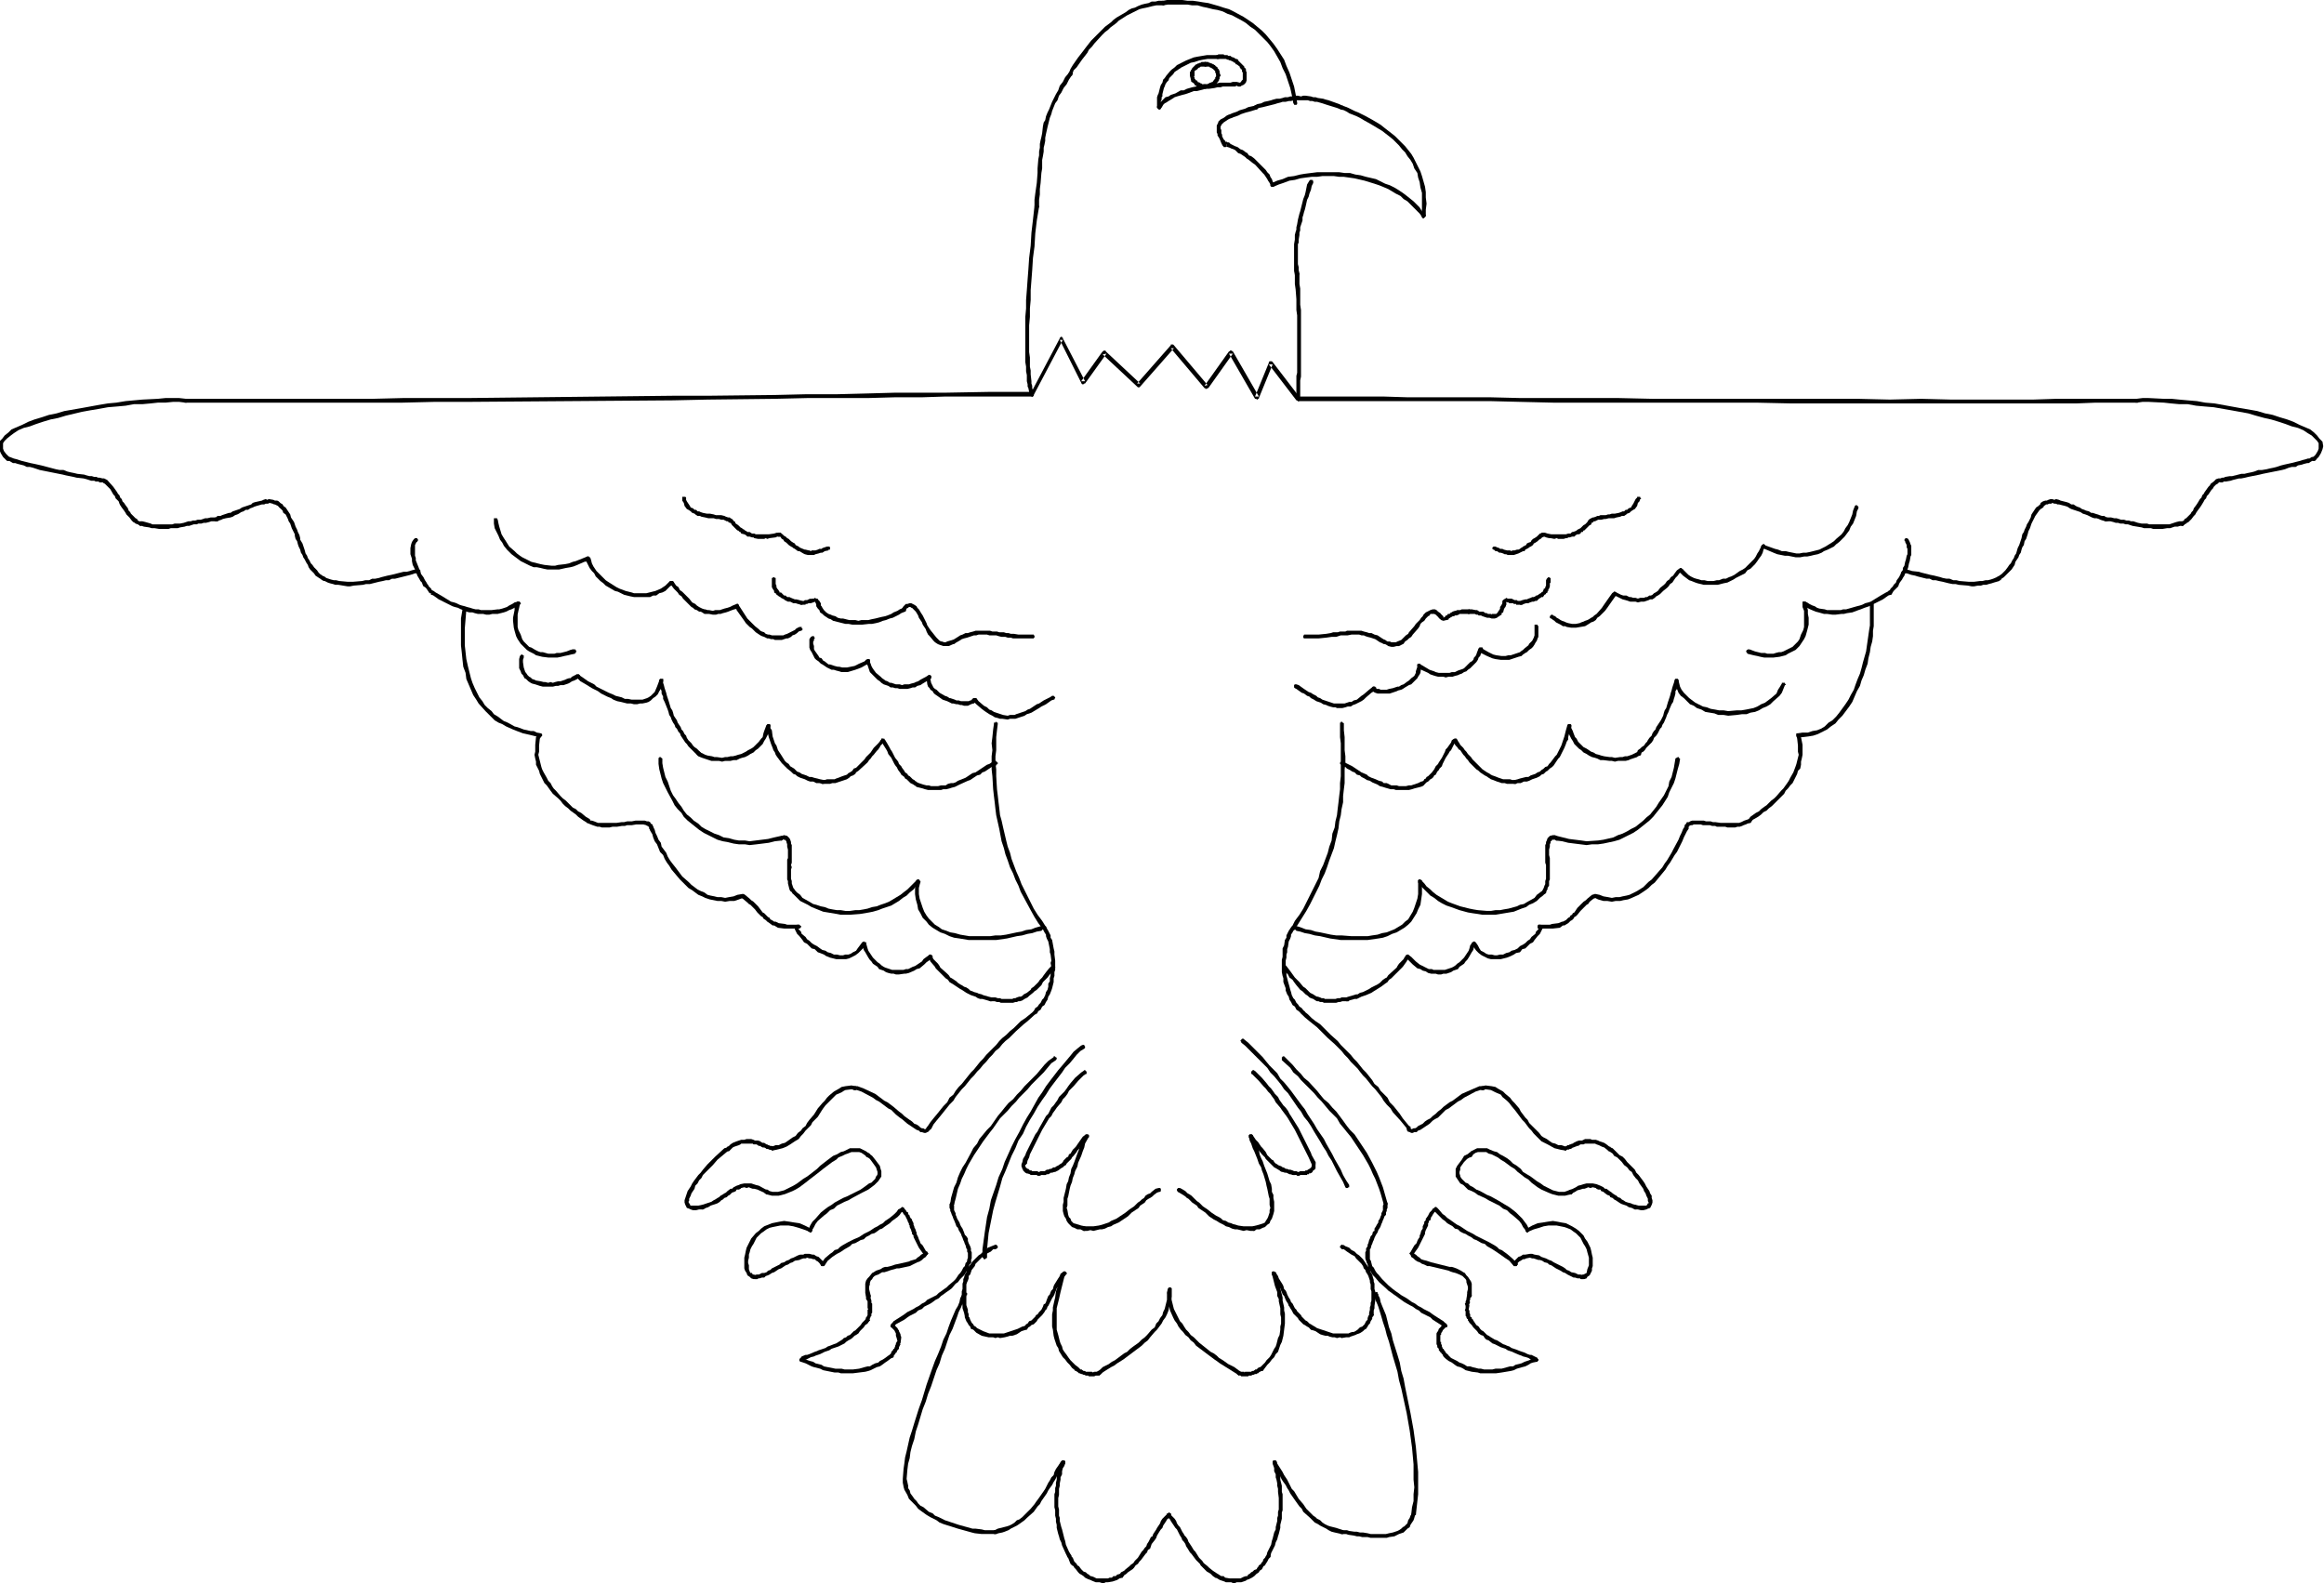 <svg xmlns="http://www.w3.org/2000/svg" fill-rule="evenodd" height="334.099" preserveAspectRatio="none" stroke-linecap="round" viewBox="0 0 3035 2068" width="490.455"><style>.brush1{fill:#000}.pen1{stroke:none}</style><path class="pen1 brush1" d="m2009 818-1-1v-1h-4v3-1 12l-1 3-1 2-1 2-2 2-2 2-1 2-5 4-2 2-3 2-1 1-3 1-3 1-3 1-3 1h-3l-4 1h-5l-7-1-4-1-6-3-7-4-1-2h-4l-1 2v2h1l2 3 8 4 7 3 4 1 7 1h11l3-1 3-1 3-1 3-1 4-1 2-2 3-2 2-1 3-3 3-2 2-2 2-3 1-2 2-3 1-3 1-2v-14z"/><path class="pen1 brush1" d="M1936 849v-3h-4l-1 1v1-1l-2 5-1 3-1 2-2 2-1 3-2 2-2 1-2 2-2 2-2 2-2 2-2 1-3 1-3 1-2 1-2 1h-4l-3 1h-14l-4-1-2-1-3-1-3-1-10-6-2-1-1-1h-2l-1 1v3h1l2 3 11 5 3 2 3 1 3 1 4 1h7l3 1 4-1h5l3-1 4-1 2-1 3-1 3-2 3-1 2-2 3-2 2-2 2-2 2-2 2-2 2-3 1-3 2-2 1-3 2-5z"/><path class="pen1 brush1" d="m1856 869-1-1v-1h-3l-1 1v3l-2 6v2l-1 2-1 2-4 3-2 2-1 1-3 2-4 3-3 1-3 2h-2l-3 1-3 1-5 1-3 1h-8l-2-1h-3l-1-1v1-2h-1v-1h-3l-1 1v3-1 2l2 2 2 1 3 1h16l6-2 3-1 2-1 4-1 2-1 3-2 5-3 3-1 2-2 2-2 4-4 1-2 2-3 1-2 1-8v-2z"/><path class="pen1 brush1" d="M1796 901h1v-3h-1l-1-1h-2l-1 1 1-1-5 4-7 6-3 2-6 5-4 1-3 2h-3l-3 1-3 1h-14l-3-1-3-1-3-1-3-1-3-1-3-2-3-1-2-2-4-2-3-2-3-1-3-2-3-2-7-5-3-1h1-3l-1 1v3l1 1 2 1 7 5 3 1 4 3 3 1 2 2 4 2 3 2 3 1 3 1 3 2 4 1 2 1 3 1 4 1h3l2 1h7l4-1 3-1h4l3-2 3-1 4-2 4-2 3-2 3-3 7-6 5-3v-1zm-91-72h-2v1h-1v3l1 1h19l10-1 7-1h6l3-1 3-1h9l5-1h10l3 1h3l2 1 3 1 4 1 3 1 3 1 3 2 3 2 5 2h3l1-1v-2l-1-1-5-3-3-2-3-2-4-1-4-2h-3l-3-1-4-1-3-1h-19l-2 1h-7l-3 1h-6l-3 1-6 1-10 1h-18 1z"/><path class="pen1 brush1" d="m1810 837-1-1h-1l-1 1h-1v4h1l3 1 3 2 4 1h3l4-1h3l6-3 2-3 3-2 2-2 3-2 2-3 7-8 2-3 1-3 2-2 3-2 2-3 1-1 2-2 2-1 1-2h5l2 1 2 2 2 2 1 1h3l1-1v-3h-1l-2-3-3-2-2-2-2-1h-3l-3 1-2 1-2 1-2 1-3 3-1 2-2 2-2 3-2 2-3 3-2 3-7 8-1 2-3 2-2 2-3 3-1 1-5 2-2 1h-6l-2-1h-3l-2-1z"/><path class="pen1 brush1" d="M1883 804v-1h-3v1h-1v3l1 1 1 1 1 1 3 1 4-1h1l2-1v-1l2-1 1-1h1l1-1h2l1-1h2l3-1 1-1h13l1-1v-1h1v-2h-1v-1l-1-1h-10l-2 1h-4l-2 1h-1l-3 1-1 1h-1l-1 1-1 1h-2l-1 1v1h-2v1l-3 2v-2l-2-1z"/><path class="pen1 brush1" d="m1918 796-1 1h-1l-1 1v1l1 1 1 1v1h9l2 1h2l1 1h3l2 1 3 1 3 1h3l3 1h4l3-1 1-1 2-1 1-1 2-1v-2l2-1 1-4 1-2 1-1 1-3v-2l-1-1-1-1h-1l-1 1-1 1-1 2-2 3v2l-1 2-1 1-1 2-1 1-1 1h-6v1l-1-1h-4l-1-1h-2l-3-2h-5l-3-2h-2l-5-1h-4z"/><path class="pen1 brush1" d="M1962 788v3h1l1 1h1l1-1 1-1v-3l1-1h1-1v1h2l1 1h5l1 1h3v1h7l2-1v-3l-1-1h-2 1-5l-1-1h-3l-2-1-2-1h-5l-2-1-1 1-2 1-1 1-1 1v4-1z"/><path class="pen1 brush1" d="m1986 785-1 1-1 1v1l1 1v1h3l2-1 3-1h3l2-1 3-1h2l2-1h2l2-2 1-1 2-1 1-1h2l2-3 2-1v-1l2-1v-2h1v-2l1-1 1-3v-4l1-1v-6h-1l-1-1h-1l-1 1-1 1v1-1l-1 2v7l-1 2v1l-1 1h-1v1l-1 2v1h-1l-2 2-2 1-1 1-2 1h-1l-1 1-2 1h-2l-2 1-3 1-2 1h-2l-4 1-2 1zm43 19-2-1h-1l-1 1-1 1v2l1 1h1l1 1 3 2 2 2 4 2 2 1 3 2h3l2 1 6 1h6l6-1 6-1 5-3 3-2 3-1 3-2 2-3 3-2 7-7 3-4 7-10 5-7v-3h-1l-1-1h-1l-1 1-1 1v-1l-5 7-7 10-2 3-7 8-3 2-2 2-2 1-3 2-2 1-3 1-2 1-3 1-2 1-5 1h-5l-5-1-3-1-2-1-3-1-2-1-3-2-2-1-2-2-3-1h1z"/><path class="pen1 brush1" d="m2110 774-1-1h-1l-1 1-1 1v2l1 1h1l3 1 4 2 4 2 4 1 3 1 3 1h7l3 1 4-1h4l3-1 3-1 2-1h3l3-2 2-2 2-1 3-2 4-4 5-4 2-2 2-3 3-2 2-3 2-3 3-3 2-3 3-2h1l1-2v-1h-1v-1l-2-1h-1l-1 1-3 2-3 4-2 3-3 2-2 3-3 2-2 3-2 2-5 4-3 4-3 2-2 1-2 2-2 1h-2l-3 2h-2l-2 1h-5l-3 1-3-1h-3l-3-1h-2l-4-2h-4l-3-1-4-2-4-2 1 1z"/><path class="pen1 brush1" d="m2197 744-1-1v-1h-1l-1 1h-1v1h-1v1l1 1v1l5 5 4 3 4 3 3 1 5 2 3 1 4 1 4 1h18l4-1 4-1 5-1 4-2 4-2 3-2 8-4 4-2 3-4 4-2 6-6 3-4 2-3 3-4 2-4 1-4 2-3h1v-1l-1-2-1-1h-1l-2 1-1 1 1-1-2 4-2 4-2 3-2 4-2 3-3 3-6 6-3 3-3 2-4 2-7 5-4 2-3 1-4 2h-4l-5 2h-3l-4 1h-8l-4-1h-4l-3-1-4-1-3-1-4-2-3-2-3-3-5-5v1z"/><path class="pen1 brush1" d="M2304 712v-1h-2v1h-1v1h-1v2h1v1h1l14 6 5 2 5 1 5 1h4l5 1 5 1h6l5-1h4l5-1 4-1 5-1 5-2 3-2 5-2 8-4 3-3 4-3 7-7 3-4 3-4 2-5 3-4 4-10 1-6 2-4v-2l-1-1-1-1h-2v1h-1v2-1l-2 5-1 5-4 10-2 4-3 4-2 4-3 4-7 6-3 3-3 2-8 5-4 2-4 2-4 1-4 1-4 1-5 1h-4l-5 1h-4l-5-1-5-1-4-1h-5l-5-2-4-1-14-5zm-161-60v-1l-1-1v-1h-4v1l-1 1 1-1-2 2-3 6-2 3-1 2-3 1-2 2h-2l-2 2h-2l-2 1-3 1-5 1h-4l-3 1h-2l-3 1h-7l-2 1h-2l-2 1-3 1h-1l-2 1-2 1-2 2-1 3v-1 3h2v1h1l1-1h1v-2h1l2-1v-1h2l2-1 2-1h4l4-1h2l4-1h7l3-1 5-1 2-1h3l3-2 1-1 3-1 2-2 3-2 2-1 3-4 1-4 2-2 1-3h1z"/><path class="pen1 brush1" d="M2078 685v-3l-1-1h-3l-1 1 1-1-1 1-2 2-1 1-2 1-1 1-2 2-1 1-2 1-2 1-1 1-2 1-3 1h-1l-2 2h-3l-3 1h-19l-5-1-3-1h-3 1-3v4l1 1h3l2 1 4 1h2l5 1 3-1 2 1h7l3-1h2l1-1h2l3-1h3l2-2 2-1h2l2-1 1-2h2l1-2h1l2-2 1-1 2-2 1-1 1-1 2-1z"/><path class="pen1 brush1" d="m2017 701 1-1v-3l-1-1h-3 1l-4 1-3 3-1 1-3 2-2 1-2 2-1 2-3 1-2 1-1 2-4 2-1 1-2 1-1 1-2 1h-2l-3 1h-3l-1 1-2-1h-4l-4-1-2-1h-3l-1-1-3-1-2-1h-3v1h-1v2l1 1h1l2 2h2l3 2h2l3 1 2 1h2l2 1h8l3-1 3-1 2-1 2-1 2-1h2l1-2 4-2 1-1 2-1 3-2 1-2 2-1 3-2 2-2 2-1 2-2 2-1h1zm267 148-1-1-1 1h-1v1l-1 1 1 1v1h1v1l8 2 5 1 4 1 5 1h12l8-1 4-1 4-1 3-2 6-3 4-2 5-5 2-3 2-3 2-3 2-4 2-7 2-8v-9l-1-5v-5l-1-4-1-5v-1l-1-1h-4v7l2 5v21l-1 4-3 6-1 3-1 3-2 3-2 2-3 3-2 2-2 1-6 3-4 2-3 1h-3l-4 1-3 1h-8l-3-1h-5l-4-1-4-1-8-3v1z"/><path class="pen1 brush1" d="M2358 786h-3l-1 1v3l1 1 2 1 3 2 4 2 7 3 4 1 7 2h4l7 1h4l8-1h3l4-1 7-1 8-3 3-1 5-2 3-1 3-1 4-2 14-7 7-5 3-1h1l1-2v-1l-1-1-2-1h-2 1l-4 2-7 4-13 8-3 1-4 1-4 2-3 1-4 1-7 2-7 2h-4l-3 1h-18l-3-1-7-1-3-1-3-2-3-1-4-2-3-2-3-1h1z"/><path class="pen1 brush1" d="M2466 772v1l-1 1v1l1 1v1h3l2-2h-1 1l2-3 1-1 2-2 3-3 1-3 1-2 3-4 1-2 2-3 1-3 2-2 1-3 1-3 1-5 1-3 1-6 1-2v-12l-1-2-1-3-1-2-1-2-2-1h-2v1l-1 1v1l1 1v1l1 2 1 2v3l1 2v7l-1 2-1 5-1 3-1 5-2 3v3l-2 2-1 3-1 2-1 2-3 4-1 3-2 2-1 1-1 2-1 1-2 2-1 2-2 1-1 3 1-3zm-134 123v-1l-1-1v-1h-4v1l-1 1 1-1-3 5-2 3-2 5-7 6-4 3-4 3-5 2-5 3-5 2-5 1-5 1-6 1h-6l-11 1-6-1h-6l-5-1-6-1-5-2-5-1-6-3-4-2-8-6-3-3-4-4-3-4-2-4-1-4-1-4-1-2h-3l-1 1v2l1 5 2 5 2 5 3 4 4 3 4 4 4 4 5 2 4 3 6 2 5 3 6 1 6 1 5 2h7l6 1 11-1 7-1h6l5-2 6-1 5-2 5-3 5-2 5-3 4-4 8-7 3-4 2-5 2-5h1z"/><path class="pen1 brush1" d="M2192 890v-2l-1-1h-3l-1 2-1 3-1 3-1 3-1 4-1 3-1 4-1 3-1 3-1 3-2 7-2 3-1 3-1 4-3 6-2 3-2 3-2 3-1 3-2 2-2 3-1 3-3 3-2 3-1 2-2 2-2 3-3 2-2 2-3 2-1 3 1-1-1 1v2l1 1v1h2l2-1v-1l1-2 2-1 2-2 2-3 2-2 3-3 2-2 2-3 1-3 3-3 2-3 1-2 2-4 2-2 1-3 2-3 3-7 1-3 2-4 1-3 3-7 2-3 1-4 1-3 1-4v-3l2-3v-3l1-4 1-3z"/><path class="pen1 brush1" d="M2143 986v-4h-4l-2 1-2 1-2 1-2 1-3 1-3 1h-3l-3 1h-3l-7 1-4-1h-3l-7-1-4-1-3-1-4-1-3-2-3-1-3-2-3-2-4-2-2-2-3-3-2-2-2-4-2-2-2-5-1-3-2-4v-4h-1v-1h-3l-1 1v2-1 4l1 5 2 4 2 4 2 3 2 4 3 3 3 3 3 2 3 3 4 2 3 2 4 2 4 1 3 1 4 2h4l8 1h3l4 1 4-1h10l4-1 2-1 3-1 3-1 3-1 1-1 3-1 1-1z"/><path class="pen1 brush1" d="M2052 949v-2l-1-1h-3v1h-1v1-1l-2 7-2 8-1 3-1 3-1 3-1 3-3 6-3 6-2 2-6 8-2 2-2 3-3 1-2 2-3 2-2 2-3 1-3 2-6 2-3 2h-3l-4 1-4 1-3 1-4 1h-1v1h-1v3h1v1h2l3-1h4l4-2h4l3-1 4-2 6-2 4-2 2-2 3-1 3-3 2-1 3-3 3-2 2-2 6-9 2-2 2-4 1-2 3-6 2-5 1-3 2-3v-3l1-4 1-3 2-7z"/><path class="pen1 brush1" d="M1979 1024h1v-1h1v-3h-1v-1h-5l-3-1h-9l-3-1-3-1-5-2-3-1-2-1-3-2-2-1-6-4-2-2-2-2-9-9-2-3-2-2-2-2-2-3-2-2-2-3-2-2-2-2-1-2-2-3-1-2-1-1h-3l-1 1v3l1 2 2 3 2 2 2 3 2 1 2 3 2 3 2 2 2 3 2 2 2 3 9 9 3 2 2 2 3 2 3 2 2 1 3 2 3 2 3 1 5 2 3 1 3 1h4l3 1h11z"/><path class="pen1 brush1" d="M1903 969v-2l-1-1v-1h-2l-2 1 1-1-3 2-1 3-5 7-2 2-1 3-3 6-1 2-4 6-1 2-1 1-2 2-1 2-1 2-3 4-1 1-1 1-2 2-1 1-2 1-1 2-2 1-1 2-2 1-2 1h1-1v1h-1v2h1v1l1 1h2v-1h1l1-1 2-2 1-1 2-1 2-2 1-1 2-1 2-2 1-2 2-1 2-4 2-2 1-2 1-1 2-2 1-3 3-6 1-2 4-6 1-2 2-2 4-8 1-1 1-1 2-1z"/><path class="pen1 brush1" d="M1858 1026h1l1-1v-2h-1v-1h-1v-1h-2v1-1l-4 2-3 1-3 1-3 1h-3l-4 1h-9l-3-1h-7l-6-3h-4l-2-2-4-1-7-3-3-1-4-2-2-2-7-3-3-2-3-2-3-2-3-2-4-2-2-1-4-2-2-1v-1h-2v1h-1v1h-1v2h1v1h1l2 2 3 1 2 2 4 2 3 2 3 1 3 3 4 1 2 2 4 2 3 2 4 1 3 2 7 3 3 2 4 1 3 1 7 2h4l3 1h17l4-1 3-1 4-1 4-1 3-1v-1zm336-34v-1h-1v-1l-1-1h-1l-1 1h-1l-1 1-1 6-1 6-3 12-3 6-1 6-3 6-3 6-7 10-3 5-4 5-4 5-5 4-4 4-5 4-5 4-6 3-5 3-6 3-6 2-6 3-13 3-7 1-15 1-7-1-16-2-8-2-8-2h1-2v1h-1v1h-1v2h1v1l1 1 8 1 8 2 16 2 8 1 7-1h8l7-1 14-3 7-2 6-3 6-3 6-3 6-4 5-4 5-4 5-4 5-5 4-5 4-5 4-5 7-11 2-6 3-6 3-6 2-6 3-12 2-7 1-6z"/><path class="pen1 brush1" d="M2032 1098h2v-1h1v-4h-1v-1 1l-3-2h-3l-4 1-3 3-1 3-1 2v2l-1 2v23l1 3v18l-1 3v4l-1 2-1 3-1 2-1 2 1-1-1 2v1h1v1l1 1h2v-1h1v-1l1-3 1-1v-2l2-3v-6l1-2v-28l-1-4v-7l1-4v-3l1-2v-2h1l1-2h5v1z"/><path class="pen1 brush1" d="M2019 1167v-4l-2-1h-1l-1 1-4 3-4 3-3 4-9 5-5 3-5 1-4 2-11 3-6 1-5 1h-6l-6 1h-5l-12-1-6-1-5-1-12-3-11-4-5-2-10-6-5-3-5-4-3-3-5-4-3-4-4-4h1-1l-1-1h-2l-1 1v3l4 5 4 4 4 4 4 4 5 3 5 4 5 3 6 3 6 2 11 4 11 3 6 1 7 1 6 1h17l6-1 6-1 6-1 6-1 5-2 5-2 6-2 4-3 5-2 5-3 4-4 4-3 3-3h1z"/><path class="pen1 brush1" d="M1857 1151v-1h-1l-1-1h-2l-1 1v18l-1 6-2 6-2 6-2 5-6 10-4 3-4 4-5 3-5 3-5 2-5 2-6 1-6 2-7 1-6 1h-21l-13-1h-7l-7-1-14-3-6-1-6-2-7-1-5-2-6-2h-1l-1 1-1 1v2l1 1 1 1 5 1 6 2 6 1 7 2 7 1 13 3 7 1 7 1h35l7-1 7-1 6-1 6-2 6-3 6-2 5-3 5-3 5-4 4-4 7-11 2-5 3-6 1-7 1-7v-17zm590-361v-1l-1-1h-3l-1 1v28l-1 6-1 7-1 7-1 7-1 7-2 7-2 7-2 8-2 7-3 7-3 8-2 6-4 7-3 6-4 6-8 11-4 5-5 5-5 3-5 5-5 3-5 2-6 1-6 2h-7l-6 1h1-2l-1 1v3l1 1h7l8-1 6-1 6-2 6-3 6-3 5-4 6-4 4-5 5-5 9-12 4-6 3-7 3-7 4-7 2-7 3-7 2-7 3-8 1-7 2-8 1-7 2-7 1-7v-7l1-6v-28z"/><path class="pen1 brush1" d="M2351 960v-1l-1-1h-4v3l1 4 1 9v8l1 4-2 8-1 4-1 3-3 8-4 7-2 4-2 3-5 7-3 3-6 7-3 3-4 3-3 3-3 3-3 2-4 3-3 3-4 2-7 5-3 4v-1 1l-1 1v2l1 1h3l3-4 7-4 4-3 3-3 4-2 3-3 4-3 3-3 4-4 3-3 6-6 2-4 3-3 3-4 3-3 2-4 4-8 1-4 3-3 1-5v-4l1-4 1-5v-13l-2-10-1-3z"/><path class="pen1 brush1" d="m2286 1075 1-2v-2h-1l-1-1h-2 1l-3 1-3 1-2 1-2 1-3 1h-24l-7-1h-3l-3-1h-6l-3-1h-15l-3 1-1 1h-3l-1 2-2 2v3-1 2l1 1v1h2l1-1h1v-3h1v-1l2-1h2l2-1h9l3 1h9l3 1h4l2 1h11l3 1h10l3-1h3l3-1 2-1 3-1 2-1 3-1h1z"/><path class="pen1 brush1" d="M2205 1082v-2h-1v-2h-2l-1 1-1 1-2 3-2 5-2 4-2 5-7 13-2 4-3 5-3 5-3 4-3 5-14 16-4 3-4 4-3 3-8 5-10 5-4 1-5 1-4 1h-5l-5 1-5-1-6-1-5-2-5-1h-2v1h-1v3l1 1h1l4 2 7 2h5l6 1 5-1h6l4-1 6-1 5-2 9-4 9-6 4-3 4-4 4-3 14-17 3-5 3-4 3-5 3-5 3-4 7-14 2-5 2-4 2-4 2-3v-1z"/><path class="pen1 brush1" d="m2085 1173 1-2v-2h-1l-1-1h-2 1l-4 1-6 5-2 2-3 2-2 2-2 2-2 2-2 2-4 6-2 1-1 2-2 1-1 2-2 1-2 2-1 1-4 2h-1l-5 2-8 1-3 1h-14 1-2v1h-1v3l1 1h19l9-1 4-3h2l5-3 2-2 1-1 2-1 2-2 1-2 2-1 2-2 4-5 2-2 2-2 2-2 2-2 2-1 2-3 5-4 3-1h1z"/><path class="pen1 brush1" d="M2011 1208h-2v1h-1v3l1 1h1l-1-1v2l-1 1-2 2-1 3-5 4-2 3-3 2-3 3-3 2-4 2-3 3-4 2-4 1-3 2-4 1-4 2h-4l-4 1h-3l-4-1h-4l-3-1-3-2-4-2-2-3-2-4-3-4v1-1h-1v-1h-2v1h-1l-1 1v2h1l2 4 3 4 3 3 4 3 4 2 4 2 4 1h13l4-1 4-1 5-2 4-2 3-2 5-1 3-4 4-1 3-3 3-3 4-2 2-3 4-5 3-3 1-2 1-2 2-4-1-3-2-1h-2 1z"/><path class="pen1 brush1" d="M1928 1234v-2h-1v-1h-1v-1h-2v1h-1l-1 1 1-1-3 4-1 4-1 3-4 6-2 3-2 2-2 2-2 2-3 2-2 2-3 2-2 1-3 1-3 1-3 1h-15l-2-1h-4l-2-1-4-2-6-3-5-4-3-3-3-3-3-2-1-1h-1l-2 1v4l3 2 3 3 3 3 6 5 4 1 3 2 4 1 3 2 4 1h6l3 1h4l3-1h4l3-1 3-1 3-2 3-1 3-1 2-3 3-2 3-2 2-3 2-2 2-3 4-7 2-3 1-4 2-3h1z"/><path class="pen1 brush1" d="M1841 1251v-2l-1-1-1-1h-1l-1 1h-1l-2 3-1 2-6 6-2 3-1 2-11 10-2 3-2 1-3 2-4 4-3 2-8 4-3 2-6 3-2 1-4 1-3 2h-2l-3 1-7 2-3 1h1-1v1h-1v3l1 1h3l1-1 7-2h3l4-2 2-1 3-1 3-1 7-3 3-2 8-5 3-2 4-3 3-2 2-3 3-2 11-11 2-2 2-2 5-7 1-2 2-2 1-1z"/><path class="pen1 brush1" d="M1760 1308h1v-1h1v-3h-1v-1h-9l-2 1h-3l-3 1h-14l-1-1h-3l-2-1-3-1h-1l-2-1-3-2-2-1-2-1-2-2-2-2-2-2-3-2-5-6-6-6-5-7-3-4-3-4-1-1h-2l-1 1v1h-1v1l1 1 2 4 4 4 2 4 4 3 2 3 3 4 5 6 3 2 2 2 2 2 3 2 2 2 2 1 3 1 3 2 2 1h2l2 1h3l2 1h16l3-1h2l3-1h7zm-5-362v-1l-1-1h-1v-1h-2v1h-1v19l1 8v43l-1 9v8l-1 8-1 9-1 8-1 9-2 8-1 8-3 8-1 9-3 8-2 8-3 8-3 8-4 8-2 9-4 8-4 8-4 8-4 8-4 8-5 8-6 8-4 8-1 1v1l1 1 1 1h2l1-1 5-8 5-8 5-8 5-9 4-8 4-8 4-8 3-8 4-8 3-8 3-9 3-8 3-8 2-9 2-8 2-9 1-9 2-8 1-8 2-9v-8l1-9 1-8v-18l1-8v-9l-1-8v-17l-1-9v-8z"/><path class="pen1 brush1" d="m1691 1214 1-1v-1l-1-2h-4v1-1l-2 3-2 3-1 2-2 4v3l-2 3-1 7-2 4v11l-1 4v16l1 5 1 3v5l3 8v3l2 5 2 3 1 4 2 3 2 4 3 2 2 4 3 2 3 3h1v1h3v-1h1v-3h-1l-3-4-3-2-2-3-2-2-2-4-2-2-2-4-1-4-1-3-1-4-2-7-1-4-1-4v-7l-1-4v-8l1-4v-4l1-3v-4l1-3 1-7 2-4 1-3v-2l2-3 1-2 2-2zm-150 338h-3v1h-1v3h1v1l2 1 5 3 3 2 2 2 2 1 5 5 3 2 3 2 2 3 3 2 3 2 3 2 5 5 3 2 3 2 4 2 3 2 6 3 3 2 4 1 4 2 4 1h3l8 2 4-1 5 1h5l1-1v-1l1-1v-1l-1-1h-1v-1h-14l-7-1-3-1-4-1-2-1-4-1-3-2-4-1-2-2-3-2-4-2-3-2-3-2-5-4-3-2-3-2-2-2-3-3-3-2-2-2-5-5-3-2-2-1-3-3-5-3-2-1z"/><path class="pen1 brush1" d="M1637 1602h-1v1h-1v1l-1 1v1h1l1 1 1 1h1l3-2h4l4-2 3-1 3-3 3-2 1-3 2-3 1-3 1-3 1-4v-12l-1-5v-4l-2-4v-4l-1-6-2-4-3-10-2-5-2-5-2-6-2-4-2-5-1-6-3-4-2-6-2-4-1-5-1-1h-3l-1 1v2l1 5 2 4 2 6 2 4 2 5 2 5 2 6 3 5 1 4 2 5 3 10 1 5 1 4 1 5 1 5 1 3v8l1 4-1 3v3l-1 3-1 3-1 2-2 3-1 2-2 1-3 1-3 1-4 1-4 1h1z"/><path class="pen1 brush1" d="m1636 1483-1-1h-3l-1 1v3l5 6 2 3 2 3 2 3 2 2 4 5 2 2 2 2 1 2 5 5 1 1 2 2 1 1 1 1 1 1 2 1 5 3 1 1 2 1h1l3 1h2l2 1 2 1h1l4 1h2l1-1v-3h-1l-1-1-2-1-3-1h-2l-2-1h-2l-1-1-2-1h-1l-1-1-5-2-1-1-2-1-1-1-1-1-1-2-2-1-4-4-2-2-1-2-1-2-4-5-2-2-2-3-2-3-3-3-4-6z"/><path class="pen1 brush1" d="M1690 1530h-1l-1 1h-1v3l1 1h5l1 1h3l1-1h9v-1h2l1-1v-1l1 1 2-1 1-1 1-2 2-1v-1h1v-9h-1l-1-1h-2l-1 1v3-1 4l-1 1v1h-1l-1 1-2 1-1 1h-2l-1 1h-6l-2 1h-1l-2-1h-3z"/><path class="pen1 brush1" d="m1713 1521 1 1h3l1-1v-3l-5-9-1-3-2-4-2-4-4-8-2-4-2-4-2-4-2-4-10-16-2-3-2-4-3-4-3-3-5-7-2-4-4-4-2-3-3-4-3-3-3-4-6-7-9-9h-1v-1h-2l-1 1-1 1v3h1l9 9 6 7 3 3 3 4 3 3 2 3 3 4 2 4 6 7 2 3 3 4 3 4 2 3 9 15 2 4 2 4 2 4 2 4 4 8 2 4 2 4 2 4 4 9zm86 169v-2h-3l-1 1-1 1v1l1 1h-1l1 2 1 4 2 4 2 5 4 13 2 7 3 9 2 8 3 9 5 19 3 10 3 10 2 11 3 11 7 32 4 23 3 22 1 11 1 11v20l1 10-1 9v9l-2 8-1 9v-1 2l1 1h1v1h2v-1h1v-1h1l1-9 1-9 1-9v-29l-1-11-1-11-1-11-3-22-4-22-7-34-2-11-3-10-2-11-3-10-6-19-2-9-3-8-2-8-2-8-5-12-2-5-1-5-2-4v-2h-1z"/><path class="pen1 brush1" d="M1849 1979v-2h-1v-1h-1v-1h-2l-1 1v1h-1 1l-2 3-1 3-2 3-1 4-2 2-2 2-2 1-2 2-3 2-2 1-6 2-5 1-4 1h-20l-4-1-6-1h-4l-4-1h-3l-7-1-3-1h-8v1l-1 1v1h1v2h7l3 1 7 1 4 1h3l4 1h7l4 1h21l3-1 7-1 6-3 3-1 3-1 2-2 3-3 3-2 1-3 2-3 2-3 1-3 1-4h1z"/><path class="pen1 brush1" d="M1753 2004h1l1-1v-1h1v-2h-1l-1-1h-1 1l-9-3-4-1-4-1-3-1-4-2-3-2-3-3-4-2-2-2-3-2-9-9-2-3-2-3-6-7-6-10-3-3-2-4-2-4-2-4-2-3-2-3-2-4-7-11-1-3-1-1h-3l-1 1v3-1l1 4 7 10 2 4 2 4 2 3 3 4 2 4 2 3 2 4 7 10 5 7 3 3 2 4 9 8 3 3 3 3 4 2 3 2 4 2 4 2 3 2 4 2 4 1 9 2h1z"/><path class="pen1 brush1" d="m1667 1909-1-1h-3l-1 2v1l1 3 1 4v4l2 4v4l1 3 1 5v3l1 4v4l1 8v15l-1 3v5l-1 3v4l-1 4-1 4v3l-2 4-1 4-1 4-1 3-1 5-5 10-1 4v3h1l1 1h1l1-1 1-1 1-5 5-10 1-4 2-4 1-4 1-3 1-4 1-4v-4l1-4 1-4v-8l1-3v-21l-1-3v-8l-1-4-1-4v-4l-1-5-1-3-1-5-1-3-1-4z"/><path class="pen1 brush1" d="M1659 2034v-2l-1-1h-3l-1 1 1-1-2 2-1 2-2 2-1 3-2 2v1l-3 2-1 2-1 1-1 2-3 1-2 2-2 1-2 2-2 1-1 2h-2l-3 1-2 1-2 1h-14l-6-1-2-2h-3l-5-3h-2l-1 1-1 1v1l1 1v1h1l5 3 3 1 3 1 2 1h7l2 1h3l2-1h6l3-1 3-1 1-1 3-1 2-1 2-1 3-2 2-2 1-1 3-2 1-2 3-2 1-2 1-2 2-1 1-2 2-3 1-2 1-2 1-1 1-1z"/><path class="pen1 brush1" d="M1587 2061h4v-1l1-1v-1l-1-1-1-1-3-2-3-2-5-4-2-2-5-4-2-3-2-2-2-2-5-8-2-2-3-5-2-3-2-3-1-3-2-3-2-2-1-2-2-3-3-6-2-2-2-3-1-3-2-3-4-4-1-2v-1h-1l-1-1h-1v1h-2v3l2 3 2 2 1 2 2 3 2 3 2 3 2 2 3 6 1 2 2 3 1 3 2 2 2 3 1 3 2 3 3 5 2 2 6 8 2 2 3 3 1 2 5 5 3 3 5 3 3 3 3 2zm116-740-1-1h-2l-1 1v3h1-1l5 5 6 5 5 4 5 4 5 5 4 4 5 5 9 8 5 5 4 4 4 5 4 4 4 5 4 4 5 5 3 4 4 5 4 4 4 5 4 5 4 4 4 5 4 5 3 5 4 5 5 5 3 5 10 11 9 11v1h3v-1h1v-3h-1l-9-11-4-6-4-5-4-5-5-5-3-6-4-4-5-5-3-5-5-4-3-5-4-5-4-5-4-4-4-5-4-5-4-4-4-5-4-4-4-4-5-5-4-5-9-8-5-5-4-4-5-5-6-4-5-4-5-5-5-4z"/><path class="pen1 brush1" d="M1842 1473v-1h-1v-1h-3v1h-1v3l1 3 3 1 2 1h2l2-1h3l2-2 3-1 6-4 3-2 3-2 4-4 3-2 4-2 4-4 3-3 3-3 4-2 4-3 4-3 4-3 4-2 4-3 15-8 6-2h5l1-1v-3l-1-1h-2 1-5l-7 3-16 7-4 3-4 3-4 3-4 2-4 3-4 3-3 3-4 3-3 3-4 3-3 3-4 2-3 2-3 3-6 3-2 2-2 1h-2l-2 1h-1l-1-1v-1z"/><path class="pen1 brush1" d="M1936 1419h-1l-1 1v3l1 1h2l3-1 7 1 6 3 7 3 2 3 6 5 3 3 3 4 5 6 3 4 3 4 3 4 3 3 3 4 3 4 3 3 3 4 3 3 4 4 3 3 4 2 4 2 9 5 4 1 4 1 6 1h1l1-1h1v-2l-1-2h-1l-6-2h-4l-4-2-4-1-3-2-4-3-4-2-3-2-3-4-3-3-3-3-3-3-4-4-2-4-3-3-3-4-3-4-2-4-6-7-3-3-3-4-6-5-3-3-7-4-3-2-5-1-8-1-4 1z"/><path class="pen1 brush1" d="M2045 1498h-2l-1 1v2l1 1 1 1h1l2-3-1 1 2 1 2-1h1l2-1 1-1h1l2-1h1l1-1h2l3-2h4l2-1h13l2 1 3 1 2 1 2 1 3 1 5 4 1 1h1l1-1 1-1h1v-1l-1-1v-1h-1l-5-4-3-2-3-1-3-1-2-1-3-1h-5l-2-1h-7l-2 1-2 1h-4l-3 1-2 1-2 1-1 1h-1l-2 1h-1l-1 1h-2l-1 1-3 1-1 2 3-2z"/><path class="pen1 brush1" d="M2103 1499v-1h-1l-1 1h-1l-1 1v1l1 1v1l3 2 3 2 2 3 4 2 3 3 3 3 3 4 4 3 3 4 3 2 2 4 3 4 3 3 2 4 5 7 1 3 2 3 1 3 2 4v3l1 2v1h-1l-1 2-1 1h-10l-4-1h-1l-1 1-1 1v2l1 1h1v1h4l4 1h3l4-1 2-1 3-1 1-2 1-2 1-3v-3l-1-3v-3l-2-3-1-3-2-3-2-3-2-4-2-3-3-4-3-4-3-3-2-4-3-3-4-4-3-3-3-4-3-3-4-2-3-3-3-3-3-3-3-1z"/><path class="pen1 brush1" d="M2135 1580h1l1-1h1v-4h-1l-1-1-4-1-2-1-4-1-3-1-3-2-2-1-2-2-3-1-2-2-2-1-3-2-1-1-3-2-4-3h-2l-2-2-2-1-2-1-5-2-5-1h-8l-4 1-3 1-4 1-3 2-4 2-4 2h1-1l-1 1v2l1 1 1 1h2v-1l4-2 3-2 4-1 3-1h2l3-1 2-1 3 1 3-1 4 1 1 1 2 1h3l1 2 3 1 1 1 4 3 3 1 1 2 3 1 2 2 2 1 3 2 3 2 2 1 3 1 3 1 3 2 4 1 4 2z"/><path class="pen1 brush1" d="M2053 1559h1v-4h-1v-1h-2v1-1l-5 2-3 1h-7l-4-1-4-1-4-2-8-4-4-3-5-3-4-3-4-3-10-6-3-4-5-4-5-3-4-4-4-3-5-3-4-2-4-3-4-1-5-2-4-2h-13l-4 2-4 2-3 3h-1v2l1 2 1 1h1l2-1 2-3 3-2 3-1h11l3 2 4 1 4 2 4 2 4 3 5 3 4 3 4 3 5 3 4 4 4 3 5 4 5 3 4 4 4 3 4 3 5 3 9 4 5 2 4 1 4 1h9l4-1 5-1v-1z"/><path class="pen1 brush1" d="M1922 1511v-4h-1l-1-1h-1l-1 1-6 3-3 5-6 8-2 4v10l2 3 2 3 2 3 4 2 3 3 3 3 5 2 4 2 4 3 9 4 5 3 10 5 4 2 5 4 5 2 4 4 4 3 8 7 3 4 2 4 4 5v1l1 1h1l1-1h1v-3l-3-6-3-4-3-4-8-8-5-4-4-3-5-3-5-3-5-3-9-5-5-2-9-5-5-2-4-3-4-2-3-3-3-1-3-3-2-2-2-3v-1l-1-3v-2l1-3v-3l5-7 4-4 5-3h1z"/><path class="pen1 brush1" d="M1994 1605h-1v1h-1v2l1 1 1 1h1l1-1 7-3 7-2 6-2 6-1h11l5 1 5 1 3 1 5 2 4 3 3 2 3 3 3 3 2 4 2 4 2 3 2 4 1 4 2 7v10l-2 5-1 5-2 1-2 1h-1l-2 1h1-1l-1 1-1 1v1l1 1v1h5l3-1 1-2 3-2 3-6v-3l1-3v-11l-1-4-1-5-1-4-2-4-2-4-3-4-2-4-3-3-3-3-4-3-5-3-4-2-4-2-6-1-5-1-6-1-7 1-6 1-7 1-7 3-7 4z"/><path class="pen1 brush1" d="M2066 1671h2v-4l-1-1h-1 1l-3-1h-3l-4-2-5-1-3-2-3-1-2-2-3-2-6-3-6-3-3-2-3-1-4-2-3-1-3-1-3-2-6-1-3-1h-3l-6 1h-3l-3 2-3 1-2 2-3 3-2 4 1-1-1 1v1l1 1v1h3l1-1 1-1v-2l2-2 2-1 3-2h2l2-1 5-1 3 1h2l6 2h2l3 1 3 2 4 1 2 2 3 1 6 4 6 3 3 2 3 1 3 2 2 1 6 3h2l3 1h3l2 1h1z"/><path class="pen1 brush1" d="M1977 1654h4v-1l1-1v-1l-1-1-6-6-7-6-7-5-3-1-3-3-3-2-7-4-4-2-4-2-6-3-4-2-3-2-4-2-4-2-3-2-3-2-3-2-4-2-3-2-7-5-3-2-3-3-3-2-5-6-2-2h-1v-1h-2l-1 1-1 1v1l1 2 2 2 6 6 3 3 3 2 3 3 7 4 3 3 4 1 3 3 4 2 3 1 3 2 4 2 4 3 3 1 7 4 4 1 3 3 7 4 3 2 3 2 3 2 7 5 6 4 6 7z"/><path class="pen1 brush1" d="M1877 1582v-4h-1v-1h-2v1h-1 1l-3 1-1 2-3 3-1 2-1 2-2 3-1 1v2l-2 2v2l-1 2-1 2v3l-2 3-1 4-1 2v2l-2 3-1 2-1 3-3 3-4 7-1 2-1 1v1l1 1h1v1h3v-1l1-2 5-7 2-4 1-2 1-2 2-4 1-2 1-2 1-2v-2l1-3 1-2 1-2 1-2v-3l1-1v-2l2-1 1-4 1-1 1-2 2-3 1-1 2-1h1z"/><path class="pen1 brush1" d="m1846 1636-2-1h-1l-1 1-1 1v1l1 1 1 3 3 2 2 2 3 2 3 1 3 2 3 1 4 2h3l21 5 4 1 2 1 3 1 4 1 5 2 2 1 2 1 2 2 2 2 1 2v2l1 3 1 3v3l-1 4v6l1 1 1 1h2v-1h1l1-2v-16l-1-3-2-3-2-3-2-2-2-3-2-1-3-2-6-3-3-1-3-1h-3l-4-1-20-5-3-1-3-1-4-1-3-1-2-2-3-2-2-2-2-1-1-2z"/><path class="pen1 brush1" d="M1922 1693v-1h-1v-1l-2-1h-1l-1 1-1 2 3-3-3 1-1 6v1l-1 2v2l-1 1 1 3v3l-1 3 1 1v6l1 1v1l1 2h1v2l1 1h1v1h3v-1h1v-3h-1v-2l-2-1v-3l-1-2v-3l-1-1 1-6h-1l1-1v-1l1-2-1-1 1-2v-3l-1 1 3-3z"/><path class="pen1 brush1" d="M1923 1723h-1l-1-1h-2l-1 1v3l1 2 3 3 2 3 3 3 2 2 2 3 3 2 3 1 2 3 2 2 3 1 5 4 3 1 8 4 3 1 3 1 3 2 3 1 3 1 2 1 7 3 3 1 2 1 4 1 3 1 3 2 3 1 3 2h3v-1l1-1v-1l-1-1-1-1h1l-4-2-4-2h-2l-3-1-4-2-3-1-3-1-5-2-3-1-3-1-3-2-3-1-2-1-3-1-8-5-3-1-5-3-3-2-2-1-2-2-3-3-2-1-2-2-2-3-3-2-2-3-2-3-1-2z"/><path class="pen1 brush1" d="m2007 1779 1-1 1-1v-1l-1-1v-1h-3l-4 1-4 2-3 1-3 1-4 2-8 2-3 2h-4l-11 3h-8l-4 1h-11l-4-1h-3l-8-2-3-1h-4l-3-2-4-2-3-1-3-2-4-2-4-2-3-3-2-2h-1v-1h-2v1h-1v1h-1v2h1v1l2 2 4 3 4 2 4 3 3 2 4 1 4 2 3 2 4 1 4 1 8 1 3 1h21l7-1 12-2 4-1 4-2 7-2 4-1 4-2 3-2 3-1 5-1z"/><path class="pen1 brush1" d="M1886 1773h1v1h2l1-1v-1h1v-2l-1-1-2-2-1-2-1-1-1-2h-1v-1l-1-2v-2l-1-1v-3h-1v-9h1v-2l1-2 1-1v-1l2-2 1-1 1-1h1l1-1v-2l-1-1v-1h-2l-2 1 1-1-3 2-1 2-2 2-1 1-1 3-1 1-1 2v14l1 2v2l2 2v2l2 2v1h1l1 2h1v1l2 3z"/><path class="pen1 brush1" d="M1886 1734h3l1-1v-2l-1-1v-1 1l-4-4-11-7-3-2-4-3-4-2-4-2-3-2-4-2-4-3-4-2-7-5-7-4-4-3-3-2-4-3-6-5-8-8-5-6-2-2-2-3-2-4-2-2-1-4-1-3-1-1h-3l-1 2v1l1 3 1 4 2 3 2 4 2 3 3 3 5 6 9 8 3 3 3 2 4 3 3 2 4 3 7 5 7 4 4 2 4 3 4 2 3 3 4 2 4 2 4 2 3 3 11 7 4 3z"/><path class="pen1 brush1" d="M1785 1649v1h1l1 1h1l1-1 1-1v-2l-1-2v-13l1-1 1-4 1-2 1-3 1-2 1-3 1-2 1-2 2-3 1-3 2-3 1-2 1-3 1-2 1-3 1-2 1-3 2-2v-3l1-2v-2l1-2v-6l-1-2h-3l-1 1v2-1 1l-1 2v6l-1 2-1 2v2l-1 2-1 3-2 3v2l-2 3-1 2-2 3v3l-2 1-1 4-2 2-1 3-1 2-1 4-1 2v2l-2 3v3l-1 2v8l1 3 1 2z"/><path class="pen1 brush1" d="m1807 1573 1 1v1h2l1-1h1v-2l-2-7-2-7-2-7-5-13-3-7-3-6-3-6-7-13-4-6-4-6-8-12-6-6-4-5-5-7-9-12-5-5-5-6-6-5-5-6-4-5-11-12-6-5-4-5-6-6-5-6-10-10-1-1h-2v1h-1v4l11 10 4 6 6 5 4 5 6 6 11 11 5 6 5 5 5 6 5 6 5 5 5 5 4 7 5 6 4 5 5 6 8 12 4 6 4 6 7 12 3 6 3 7 3 6 5 13 2 6 2 7 2 7zm-743-739v-1l-1-1v-1h-2l-2 1-1 1 1-1-2 3v11l1 3 2 3 4 8 2 2 3 2 3 3 2 1 6 4 6 3h3l3 1 4 1 3 1h8l10-3 8-3 7-4 3-2 1-1v-3l-1-1h-2l-1 1v-1l-3 3-7 3-6 3-10 2h-6l-4-1h-2l-4-1-3-1-3-1h-2l-5-4-2-1-2-3-3-1-1-2-5-7-1-2v-4l-1-3v-3l1-1v-2l1-1z"/><path class="pen1 brush1" d="M1136 863v-1l-1-1h-2l-1 1h-1v5l2 2 1 3 1 3 1 3 4 4 6 6 3 2 2 2 3 2 3 1 3 1 3 2h3l3 1h3l3 1h10l4-1 3-1h3l3-2 4-1 3-2 10-6 1-1v-3l-1-1h-2l-1 1 1-1-11 6-3 2-3 1-2 1-4 1-3 1h-6l-3 1-3-1h-5l-3-1-3-1h-2l-3-2-3-1-1-1-3-2-2-2-6-5-3-4-2-3-1-2-1-3-1-2v-2z"/><path class="pen1 brush1" d="M1216 885v-2l-2-1h-2v1l-1 1v-1l-1 3 1 8 1 3 2 2 1 2 3 2 1 2 2 2 3 2 7 5 3 1 3 1 6 3h2l4 1h2l3 1h2l3 1h5l2-1 2-1 3-1h1l1-1 2-2 1-1v-1l-1-1v-1h-4v1-1l-1 1-1 1-1 1h-1l-2 1h-10l-3-1h-3l-2-1-3-1-3-1h-1l-3-2-3-1-7-4-2-2-2-2-2-1-2-2-1-2-1-2-1-2-1-5 1-1v-1z"/><path class="pen1 brush1" d="M1275 912h-4v1l-1 1v1l1 1 4 4 7 6 4 3 3 2 3 2 4 2 3 2 4 1 3 1h3l7 1 3-1h7l3-1 3-1 3-1 3-1 3-2 3-1 3-1 10-6 3-2 6-3 7-5 3-1h1v-1l1-1v-1l-1-1-1-1h-2l-3 2-8 4-3 2-3 2-3 1-9 6-3 1-3 2-3 1-3 1-3 1-3 1-2 1h-6l-3 1-6-1-3-1-3-1-3-1-3-1-3-2-3-1-3-3-4-2-7-6-3-4zm74-78h1v-1h1v-3h-1v-1h-2 1-19l-6-1h-4l-3-1h-3l-3-1h-6l-3-1h-6l-3-1h-19l-3 1-4 1-3 1h-3l-4 2-3 1-3 2-8 5v1h-1v2h1v1h3l7-4 3-2 3-1 4-1 3-1 3-1 3-1h3l3-1h11l3 1h9l3 1 4 1h5l3 1h4l3 1h26z"/><path class="pen1 brush1" d="M1246 841h1v-1h1v-2l-1-1h-1v-1h-2l-1 1 1-1-7 2-2 1h-2l-3-1h-1l-2-1-2-2-2-2-4-5-4-5-2-3-2-3-1-3-2-4-1-2-2-4-2-3-3-5-2-2-1-2-3-2-2-1-2-1h-2l-3 1h-2l-3 3-2 3v3l1 1h3l1-1v-1l1-2 2-1 1-1h2l1 1h1l2 2 1 1 2 2 3 5 1 3 2 3 2 3 1 3 2 3 2 3 1 3 2 4 2 2 5 6 2 2 3 2 2 1 3 1 3 1h7l7-3z"/><path class="pen1 brush1" d="m1182 799 1-1v-3l-1-1h-3 1l-5 2-3 2-5 2-3 2-5 2-3 1-5 1-8 2-5 1-4 1h-9l-4 1-4-1h-8l-4-1-4-1h-3l-4-1-3-2-4-1-2-1-3-1-3-2-2-2-1-1-2-3-1-2-1-1v-3h-1v-1l-1-1h-2v1h-1v1h-1v2-1 3l2 3 2 2 1 3 3 2 2 2 3 2 3 2 3 1 3 2 4 1 4 1 4 1 4 1h4l5 1h13l9-1h4l5-1 4-1 5-2 4-1 5-2 4-1 4-2 4-2 3-2 5-2z"/><path class="pen1 brush1" d="M1066 790h1v1h1v1h2v-1h1l1-1v-2l-1-1h-1l1-1-1-1-2-2v-1h-2l-2-1-1 1h-4v1l-1-1-2 1-2 1h-3l-1 1h-4 1-2l-1 1v3l2 1h6v-1h2l2-1h3l3-1 3-1-1 1v-1h-1l2 1v1l1 1 1 2-1-1z"/><path class="pen1 brush1" d="M1046 790h2v-1h1v-3h-1l-1-1-3-1-4-1h-2l-5-2-2-1h-3l-2-2h-2l-1-1-1-1-1-1-1-1h-2v-1l-2-3-1-1-1-2v-2l-1-2v-8h-1l-1-1h-1l-1 1h-1v2-1 11l1 2 2 3v2l3 2v1l2 1 1 1 2 1 1 1 2 1 2 1 1 1 2 1 2 1h3l4 2h3l3 1 4 1zm1 34v-1h1v-2h-1v-2h-3v1-1l-4 2-2 2-2 1-4 2-2 1-2 1-3 1-2 1h-15l-3-1h-2l-3-1-2-2-3-1-2-1-2-2-5-4-3-3-2-2-3-3-2-2-9-14-2-3v-1h-1v-1h-2v1h-1v1h-1v2h1l1 4 10 14 2 3 3 3 2 2 3 2 5 5 3 2 3 2 2 1 3 1 4 2h2l3 1h3l2 1h9l3-1 3-1h2l4-2 2-2 3-1 3-2 2-2 3-1h1z"/><path class="pen1 brush1" d="M964 794h1v-4h-1v-1h-2v1-1l-5 2-4 2-3 1-4 1-3 1-3 1h-6l-3 1-5-1h-2l-3-1h-1l-3-1-2-1-2-1-3-2-2-2-2-1-2-1-4-5-2-2-2-2-3-3-2-2-3-2-2-4-3-2-2-3-2-3h-4v1l-1 1v1l1 1 2 2 3 4 2 2 3 3 2 3 3 2 2 3 2 2 2 2 2 2 3 3 2 2 2 1 2 2 3 1 3 2h2l2 1 3 2h6l5 1h4l3-1h3l3-1 4-1 3-1 5-2 3-1 5-1v-1z"/><path class="pen1 brush1" d="m879 763 1-1v-1l-1-1-1-1h-3v1-1l-3 3-3 3-6 4-7 3-4 1-4 1-4 1h-16l-3-1-4-1-4-1-8-3-4-2-11-7-3-2-3-3-3-3-3-3-3-3-2-3-2-3-2-4-1-4-1-3-1-1-2-1h-1l-1 1-1 1v2l1 3 2 4 2 4 3 4 3 3 2 4 3 3 3 3 4 3 3 3 12 7 4 1 8 4 4 1 4 1 5 1h21l4-2h4l4-3 4-1 4-2 3-3 3-3 3-2 1-1z"/><path class="pen1 brush1" d="M769 732h1v-1h1v-2h-1v-1l-1-1h-2v1-1l-5 2-10 4-4 1-5 2-5 1-9 1-4 1h-5l-9-1-5-1-4-1-4-1-4-1-4-2-4-2-4-2-3-2-4-3-3-3-7-6-5-8-2-3-3-5-3-10-1-4-1-5-1-2h-4v7l1 6 5 10 2 5 3 4 2 4 4 5 6 6 4 3 4 3 4 3 4 2 4 2 4 2 5 2h4l5 1 4 1 5 1h15l9-2 6-1 4-1 5-2 9-4 6-1v-1zm127-81v-1l-1-1h-4v3-1 3l2 3 1 4 3 4 2 1 3 2 2 2 3 1 1 1 3 2h3l2 1 5 1 4 1h7l3 1h4l3 1h3l2 1 2 1h2v1l2 1h1l2 2h-1 1l1 1h1l1-1h1v-3h-1l-2-3-1-1-2-1-1-1h-2l-3-1-2-1-4-1h-7l-3-1-5-1h-4l-5-1-3-1-2-1h-2l-2-2h-2l-2-2-3-1-1-2-2-3-2-3-1-2v-2z"/><path class="pen1 brush1" d="m960 682-1-1h-3l-1 1v3-1l1 2 1 1 3 3 1 1 2 2h1l2 2h1l1 2 4 1 2 1 2 2h3l3 1h2l1 1 5 1h8l2-1 2 1 3-1 8-1 2-1h4l1-1 1-1v-1l-1-1v-1h-3 1-4l-3 1-7 1h-17l-2-1h-3l-3-2h-3l-1-1-2-1-1-1-2-1-1-1-2-1-1-1-1-1-1-1-3-2-1-1v-1z"/><path class="pen1 brush1" d="M1019 696h-3v1l-1 1v1l1 1v1h3l2 3 2 1 1 2 3 2 1 1 2 2 3 2 2 1 1 1 2 1 4 3h2l5 3 2 1 4 1h8l2-1 4-1 3-1h2l3-2 5-1v-1h2v-3l-1-1h-3l-6 2-1 1h-3l-2 1-3 1h-5l-1 1-2-1h-1l-4-1h-1l-5-2-2-1-1-1-2-1-2-1-1-2-2-1-3-2-1-1-2-2-2-1-2-2-2-1-2-2-3-2zM751 853h1v-1l1-1-1-1v-1h-1v-1h-1l-1 1v-1l-4 1-5 2-4 1-4 1h-5l-3 1h-8l-7-2h-3l-3-1-4-2-5-3-3-1-2-2-3-3-2-2-2-3-1-3-1-3-3-6-1-4v-16l1-5 1-4 1-5h1v-1l-1-1v-1h-4v1l-1 1 1-1-3 5v5l-1 5-1 5v4l1 9 1 4 2 7 2 4 2 3 2 3 3 3 2 2 3 3 3 2 6 3 3 2 4 1 4 1 8 1h12l5-1 4-1 5-1 4-1 5-1v-1z"/><path class="pen1 brush1" d="m678 791 1-1v-1h1v-1l-1-1-1-1h-3 1l-4 1-3 2-4 2-3 2-3 1-3 1-4 1h-2l-8 1h-14l-3-1h-4l-4-1-3-1-4-1-3-1-4-1-3-1-4-2-3-1-4-1-13-8-7-4-3-2h1-2l-2 1v4h1l2 1 7 5 14 7 4 2 3 1 4 1 4 2 3 1 4 2 4 1h4l3 1 4 1h7l4 1h4l4-1h7l4-1 4-1 3-1 4-2 3-1 4-2 3-2 3-1z"/><path class="pen1 brush1" d="M564 777h3l1-1v-2l-1-1v-1 1l-1-1-2-1-1-2-3-3-1-2-1-1-1-2-2-3-1-2-1-2-3-4-1-3-1-2-1-3-2-5-2-5v-3l-1-3v-14l1-2 1-2h1v-1l1-1v-1l-1-1v-1h-3l-1 1 1-1-2 2-2 3-1 3-1 5v8l1 3 1 3v3l1 5 3 6 1 3 1 2 1 3 3 5 1 2 2 2 1 3 1 2 2 1 2 2 2 3 2 3h2v2h1zm737 222h1v-1h1v-2h-1v-1h-1v-1h-2l-1 1 1-1-4 2-3 2-3 1-6 4-3 2-3 2-3 2-4 1-6 4-3 2-10 4-3 2-3 1h-3l-4 1-3 2h-6l-4 1h-9l-3-1h-3l-4-1-3-1-3-1-3-1v-1h-1l-1 1h-1v4h1l2 2 4 1 4 1 3 1 4 1h17l3-1h4l4-1 3-1 4-1 4-2 2-1 11-5 3-1 3-2 3-2 3-2 4-1 3-3 3-1 3-2 3-2 3-2 3-1 3-1v-1z"/><path class="pen1 brush1" d="m1195 1026 1 1h1l1-1 1-1v-2l-1-1h-1l-1-1-2-2-2-1-3-3-1-1-2-1-1-2-3-2-1-2-3-4-1-2-2-2-1-1-1-3-4-5-1-2-3-6-2-3-1-2-4-7-2-3-1-1-2-1h-2v1l-1 1v1l1 1 1 1 1 2 5 8 1 2 1 3 4 5 1 2 3 6 2 3 1 1 1 2 1 2 3 4 1 2 4 3 1 2 2 1 1 1 4 4 2 1 2 1 2 1z"/><path class="pen1 brush1" d="m1155 969 1-1v-1l-1-1v-1h-4v1l-4 5-2 2-2 2-2 2-4 6-2 2-2 2-2 2-2 3-11 11-3 1-2 3-3 2-2 1-2 2-3 1-3 1-5 2-3 1-2 1h-10l-3 1h-3l-1 1h-1v2l1 1v1h11l3-1h4l3-1 3-1 6-2 3-1 3-2 2-2 3-1 3-2 1-2 3-2 12-11 2-3 2-2 2-3 2-2 4-5 2-2 2-3 1-2 5-5z"/><path class="pen1 brush1" d="M1074 1024h2v-1h1v-3l-1-1h-1 1l-5-1-4-1-4-1-3-1h-3l-4-2-6-2-3-2-3-1-2-2-2-2-5-3-2-3-3-2-2-2-5-8-2-3-2-3-1-3-1-3-2-3-1-3-1-3-1-3-1-8-2-3v-4l-1-1h-3v1h-1v2-1 4l1 4 1 3 1 4 1 3 1 3 1 3 2 5 1 3 2 3 1 3 2 3 6 8 3 3 2 2 2 2 5 4 3 3 3 1 2 2 4 2 6 2 4 2 3 1h4l4 2h4l4 1z"/><path class="pen1 brush1" d="M1006 949v-2l-1-1h-3v1l-1 1v-1l-3 8-1 3-1 5-2 2-3 4-2 2-3 3-2 2-3 2-4 2-3 2-2 1-4 2-4 1-3 1-4 1h-3l-4 1h-3l-4 1-7-1h-3l-3-1-6-1-3-1-2-1-4-2-1-1h-4v4l2 2 5 2 3 1 3 1 6 2h10l4 1 4-1h7l4-1h4l4-2 3-1 4-1 4-2 3-2 4-2 3-3 3-2 3-3 3-3 2-4 2-3 2-4 2-4 2-8z"/><path class="pen1 brush1" d="m910 986 2 1h2v-1l1-1v-2l-1-1-4-4-3-2-2-2-2-3-2-2-2-2-2-3-1-3-2-2-2-4-2-2-1-3-2-3-2-3-1-3-2-3-2-3-1-4-1-3-2-3-3-10-1-3-1-3-1-4-1-3-1-3-1-4-1-3v-5h-4l-1 1v2-1 4l1 3 1 4 1 3v3l2 4v3l2 4 4 10 1 3 1 4 2 3 1 3 2 4 2 3 1 3 2 2 2 4 2 2 1 3 2 3 2 3 2 3 2 2 2 3 2 2 3 3 2 2 4 4z"/><path class="pen1 brush1" d="M866 890v-3h-4l-1 2-3 8-3 7-2 2-3 3-3 2-2 1-3 1-3 1h-14l-5-1h-4l-4-2-8-2-4-2-5-2-4-2-4-2-4-2-4-2-3-3-8-4-7-5-3-2-2-2h-3l-1 1v3h1l2 2 3 3 7 4 8 5 4 2 4 2 4 3 4 2 4 2 5 2 3 2 5 2 5 1 4 1 4 1h5l4 1h4l4-1h3l5-1 3-1 3-2 3-3 3-2 3-3 2-4 2-3 3-10z"/><path class="pen1 brush1" d="m756 885 1-1v-2l-1-1h-4 1l-2 1-2 1-2 1-2 2h-2l-3 1-2 1-3 1-3 1h-3l-4 1-3 1-3-1-3 1-4-1h-2l-4-1-6-1-2-1-3-1-2-2-2-1-2-2-2-3-1-1-1-3-1-3-1-7v-3l1-3v-3h-1l-1-1h-1l-1 1-1 1-1 4v12l2 4 1 3 2 2 2 4 2 1 3 3 3 2 2 1 4 1 6 2 4 1h13l4-1h3l3-1h4l3-1 3-1 2-1 3-2 3-1 2-1 2-1 1-1 1-1zm109 106-1-1h-1v-1h-2v1h-1v8l1 7 3 12 2 6 3 6 3 6 6 11 3 6 4 5 5 5 3 5 5 5 5 4 5 4 5 4 6 4 6 3 12 6 7 2 6 1 8 2 7 1h8l6 1 9-1 16-2 8-2 9-1 1-1 1-1v-2l-1-1-1-1h-1l-9 2-8 2-16 2-8 1-6-1h-8l-6-1-7-2-7-1-6-3-6-2-6-3-6-3-5-3-4-4-6-4-4-4-5-4-4-5-3-5-4-5-4-6-3-4-3-6-2-6-2-6-3-6-3-12-1-6v-6z"/><path class="pen1 brush1" d="m1020 1092-1 1-1 1v3h1l1 1h1l1-1 1-1v1h2l2 2v1l1 3v3l1 4v11l-1 2v26l1 2v3l2 8 1 2 3 2v1l1 1h1l1-1 1-1v-1l-1-2-1-2-1-1-2-6v-3l-1-3v-12l1-3-1-3 1-3v-23l-1-2v-2l-1-3-1-2-3-3-4-1-3 1-2 1 1-1z"/><path class="pen1 brush1" d="m1038 1163-1-1h-1l-1 1h-1v2l1 2 3 3 3 3 4 4 10 5 5 3 5 2 5 2 5 2 6 1 6 1 6 1 5 1h12l13-1 6-1 6-1 5-1 7-2 5-2 6-2 6-2 5-3 5-3 5-4 5-3 4-4 5-4 3-4 5-4 1-1v-2h-1v-1l-1-1h-2l-1 1-4 4-4 4-4 4-4 3-5 4-5 3-5 3-5 3-5 2-6 2-5 2-6 1-6 2-5 1-6 1h-5l-7 1h-6l-6-1h-5l-6-1-5-1-5-2-5-1-6-2-4-1-5-3-9-5-3-4-4-3-3-3z"/><path class="pen1 brush1" d="M1202 1152v-1h-1v-1l-1-1h-2l-1 1-1 1-1 8v9l1 7 2 7 1 6 3 5 3 6 5 5 3 4 5 4 5 3 5 3 6 2 6 3 6 2 7 1 6 1 6 1h36l7-1 7-1 13-3 7-1 7-2 6-1 6-2 6-1 1-1 1-1v-2l-1-1-1-1h-1l-7 2-5 2-7 1-6 2-6 1-14 3-7 1h-7l-7 1h-27l-6-1-6-1-7-2-6-1-5-2-6-2-4-3-5-3-4-4-4-4-3-4-3-5-2-5-2-6-2-6-1-6v-8l2-8zM609 797v-2l-1-1h-3v1h-1v1l-2 12v35l1 9 1 10 1 9 3 8 1 8 6 14 3 7 4 6 3 5 9 10 4 4 4 4 4 4 5 3 5 2 5 3 9 4 5 2 8 3 9 2 4 1 4 1 4 1h2l1-1v-1h1v-1l-1-1-1-1h-1 1l-5-1-4-2h-4l-9-2-8-3-4-1-9-5-5-2-4-3-4-3-5-3-3-4-5-4-4-4-3-5-4-5-3-6-3-6-3-7-2-6-2-8-2-8-2-9-1-9-1-9v-22l1-12 1-12z"/><path class="pen1 brush1" d="M708 961v-1l-1-2h-4v1l-1 1 1-1-3 4-1 10v9l-1 4 1 5 1 4v4l2 4 2 4 1 4 4 8 2 4 3 3 5 7 3 4 7 6 3 3 3 4 3 3 4 3 3 3 7 5 3 3 7 5 5 3h3l1-1v-2l-1-1v-1l-5-3-6-5-4-2-3-3-4-2-3-3-3-3-3-3-4-3-3-3-6-7-3-3-2-3-2-4-3-3-2-4-4-7-2-4-1-3-1-4-1-4-1-4-1-4 1-4v-8l1-9 2-3 1-1z"/><path class="pen1 brush1" d="M770 1070h-2l-2 1v4h1l2 1 5 2 6 2h3l3 1h10l4-1h6l6-1h4l3-1h6l6-1h9l4 1 1 1h1l1 1 1 1v2h2v1h2v-1h1v-3l-1-3-2-1-1-2-2-1h-2l-3-1h-12l-5 1h-6l-4 1h-3l-7 1h-24l-5-2-3-1h-2l-1-2z"/><path class="pen1 brush1" d="m853 1080-1-1-1-1h-1l-1 1v1h-1v2l1 3 3 5 1 4 2 5 3 4 2 5 2 5 4 4 2 5 3 5 3 4 3 5 11 13 7 7 4 4 5 3 4 3 4 3 5 2 4 2 6 2 10 2h5l5 1 6-1h6l6-2 5-2h1l1-1v-3l-1-1h-3 1l-6 1-5 2-6 1-5 1-5-1h-5l-4-1-5-1-4-1-4-3-5-2-4-2-4-3-4-3-4-4-8-7-9-12-4-5-3-4-3-5-2-5-3-4-3-4-1-5-3-4-2-5-2-4-1-4-2-4z"/><path class="pen1 brush1" d="M971 1168h-2l-1 1h-1v2l1 2 2 1 6 5 2 2 2 1 2 2 2 2 2 2 3 4 3 3 2 2 2 1 1 2 3 2 1 1 1 1 3 2 4 3h2l5 3 8 1h20l1-1 1-1v-1l-1-1h-1v-1h-16l-3-1-8-1-4-2h-2l-3-2-2-1-1-2-2-1-2-2-1-1-2-2-2-1-3-4-3-4-2-2-2-2-2-2-3-2-2-2-6-5-2-1z"/><path class="pen1 brush1" d="M1043 1213h1l1-1 1-1v-1l-1-1h-1v-1h-3l-3 1v5l1 2 1 2 1 2 3 3 4 5 2 3 4 2 3 3 3 3 4 1 4 4 3 1 5 2 3 2 5 2 4 1 4 1h13l4-1 4-2 4-2 4-3 6-6 3-4 1-1v-3h-2v-1h-1l-1 1h-1v1-1l-3 4-3 4-2 3-4 2-3 2-3 1h-4l-3 1h-4l-4-1h-4l-4-2-4-1-3-2-4-1-3-2-4-3-4-2-3-2-3-3-3-2-2-3-5-4-1-3-2-2-1-1v-2l-1 1h1z"/><path class="pen1 brush1" d="M1131 1232v-1h-2v-1h-1l-1 1h-1v3l2 7 2 3 4 7 2 3 2 2 2 3 3 2 3 2 2 3 3 1 3 1 3 2 3 1 4 1h3l3 1h4l7-1h2l4-1 7-3 3-2 4-1 6-5 3-3 3-2 3-3h1l1-2v-1l-1-1-2-1h-1l-1 1-3 2-4 3-2 3-6 4-3 2-3 1-4 2-2 1h-3l-3 1h-15l-3-1-3-1-3-1-2-1-3-2-2-2-3-2-2-2-2-2-2-2-2-3-4-6-1-3-2-7z"/><path class="pen1 brush1" d="M1217 1248h-1v-1h-2l-1 1v1h-1v2h1l2 5 6 7 1 2 2 2 9 9 2 2 3 2 2 3 5 3 3 2 3 2 3 2 2 1 3 2 3 2 6 3 3 1 3 1 3 2 3 1h3l7 2 3 1h2l1-1 1-1v-1l-1-1h-1v-1h-1 1l-4-1-7-2-2-1-4-1-2-1-4-1-2-1-3-1-2-2-3-2-3-1-3-2-2-1-3-2-2-2-6-4-2-1-2-3-2-2-9-8-1-2-2-3-6-6-1-2-1-2v-1z"/><path class="pen1 brush1" d="M1294 1303h-2v1l-1 1v1l1 1 1 1h6l3 1h3l2 1h16l3-1h2l2-1h2l3-1 3-2 2-1 2-1 2-2 5-4 2-2 3-2 3-3 3-3 2-4 3-3 3-3 3-4 3-4 3-3v-1l1-1v-1h-1v-2h-3v1h-1l-3 3-4 5-3 4-2 3-3 3-2 3-3 3-3 3-3 2-1 2-5 4-2 1-2 1-2 2-2 1h-2l-3 1-2 1h-2l-2 1h-14l-2-1h-3l-3-1h-6zm9-357v-2h-1l-1-1h-1v1h-2v2l-1 7-1 10-1 8 1 9-1 8v17l1 9 1 17 1 9 1 8 1 9 1 8 2 9 2 9 3 16 3 9 2 8 3 8 3 9 4 8 3 8 4 8 3 8 13 24 5 9 5 8 6 8 2 1h2v-1l1-1v-1l-1-1-5-8-6-8-5-8-12-24-4-8-3-8-4-9-3-8-3-8-2-8-3-8-2-8-4-17-2-9-2-7-1-9-1-8-1-9-1-8-1-17v-9l-1-8v-9l1-8v-17l1-9 1-8z"/><path class="pen1 brush1" d="M1366 1211v-1h-4l-1 2v1l1 1 2 4 2 3v2l1 3 2 4 2 10v4l1 3 1 8-1 3 1 5v3l-1 4v4l-1 4v4l-2 3v4l-1 4-2 3-1 4-2 4-2 2-2 4-2 2-2 3-3 2-2 4-1 1v1l1 1v1h3v-1h1l2-3 3-2 2-4 3-2 2-4 2-3 1-4 2-3 2-5 1-3 1-4 1-4v-5l1-3v-5l1-3v-12l-1-8v-4l-1-4-2-11-2-3v-3l-2-4-1-2-3-5zm149 346 1-1v-3l-1-1h-2l-4 1-5 4-2 2-3 1-3 2-2 3-3 2-2 2-3 2-3 3-2 2-3 2-3 2-5 4-3 2-3 2-3 2-3 2-7 3-3 2-3 1-3 1-3 1-4 1-7 1h-12 1-1l-1 1h-1l-1 1v1l1 1 1 1v1h5l4-1 4 1 8-2h3l4-1 4-2 4-1 3-2 7-3 3-2 3-2 3-2 3-2 5-5 3-2 3-2 3-2 2-3 3-2 3-2 2-3 3-2 2-1 3-2 2-2 4-3 3-1h1z"/><path class="pen1 brush1" d="M1416 1608h1v-1h1v-1h1v-1l-1-1v-1l-1-1-5-1-3-1-7-2-1-1-2-2-1-3-2-2-1-3-1-6-1-3 1-3v-9l1-3 1-5 1-5 1-4 2-5 1-5 2-5 1-4 3-6 1-5 4-9 2-6 2-5 1-5 5-9v-2h-1v-1h-3l-1 1-4 9-3 6-1 4-2 5-4 11-2 5-2 4-1 6-2 5-1 5-2 4-1 6-1 4-1 4-1 4v5l-1 4v8l1 4 1 3 2 3 1 3 2 3 2 2 3 3 3 1 4 2h4l4 2h1z"/><path class="pen1 brush1" d="M1422 1486v-3l-1-1h-3l-1 1 1-1-4 3-7 10-2 3-2 2-2 2-3 5-2 1-1 3-2 1-1 1-3 3-1 2-2 2-2 1-1 1-4 2-1 1h-2l-2 1-1 1h-2l-2 1h-2l-4 3v-1 1h-2v3l1 1h3l2-1h2l2-1 1-1h2l3-1h1l2-1 2-1 4-3 2-1 1-1 1-1 2-1 1-2 3-3 1-1 2-2 1-2 2-2 4-5 1-2 2-2 2-3 7-9 3-3h1z"/><path class="pen1 brush1" d="M1365 1535h1v-4h-1v-1h-2 1-5l-2 1h-1l-1-1h-7l-1-1h-2l-2-2h-1l-1-1h-1v-1l-1-1v-3 1l1-1 1-1v-1l-1-1-1-1h-3v1-1l-1 2-1 2v3l1 2v1l1 1v1l1 1 1 1 1 1 2 1h1l3 1 1 1h8l1 1h3l2-1h5z"/><path class="pen1 brush1" d="m1336 1518-1 1v1l1 1v1h3l1-1 1-1 1-4 2-4 1-4 2-4 2-4 4-8 2-4 2-4 2-4 2-4 9-15 3-3 2-4 3-4 2-3 6-7 2-4 3-3 3-4 2-4 3-3 3-3 6-7 7-7 3-2h1v-3l-1-1-1-1h-1l-1 1-3 2-8 7-6 7-3 4-2 3-3 4-3 3-4 4-2 4-5 7-3 3-2 4-2 4-3 3-9 16-2 4-3 4-2 4-2 4-4 8-2 4-2 4-1 3-3 5-1 5 1-1zm-35 113h1l1-1v-2l-1-1-1-1h-1l-1 1 1-1-5 2-5 2-3 3-3 2-3 3-3 2-3 3-5 5-2 3-4 5-2 4v2l-2 3-1 4-1 2v3l-1 3v7l-1 3v12l1 7v3l1 3 1 3 1 4v-1 2h1l1 1h1l1-1h1v-3l-1-3v-3l-1-3-1-3v-27l1-3 1-2 1-3v-3l2-2 1-3 1-3 4-5 1-3 2-2 3-3 2-2 3-3 3-2 3-2 4-2 3-3h4v-1z"/><path class="pen1 brush1" d="m1265 1718-1-2-1-1h-1l-2 1v5l2 5 2 3 1 2 2 2 1 3 3 1 2 2 2 2 7 4 9 2h6l3 1 3-1 3 1 6-1 4-1 3-1h3l3-1 3-1 3-2 3-2 3-1 3-1h1v-1h1v-3h-1v-1h-3 1l-4 1-4 2-2 1-3 1-3 1-3 1-3 1-3 1-3 1h-19l-8-3-6-3-2-1-2-2-2-1-1-2-2-2-1-2-1-2-1-3-1-1v-2z"/><path class="pen1 brush1" d="M1338 1732v1h-1v3h1v1h3v-1l2-2 2-1 2-2 3-1 4-4 1-2 2-2 2-2 2-2 3-4 1-2 2-2 1-3 1-1 3-6 2-4 2-3 1-2 1-3 1-2 1-3 2-2 5-8 1-3 2-3 2-2 1-1v-1l-1-1-1-1h-2l-1 1-3 2-1 3-2 3-5 8-1 2-1 4-2 2-1 2-1 3-2 2-2 5-1 3-1 2-2 1-1 3-1 2-1 2-3 3-2 3-2 1-1 2-2 2-3 3-3 1-2 3-2 1-2 3v-1z"/><path class="pen1 brush1" d="M1393 1664v-1l-1-1-1-1h-1l-2 1-1 1 1-1-3 4-1 5-1 3-1 5-3 8-1 8-1 4-2 9v4l-1 5v16l1 4 1 8 1 4 3 9 2 3 1 4 5 8 3 3 3 4 3 3 3 4 5 4h-1 4l1-2v-2h-1v-1l-4-3-3-3-3-3-3-4-2-3-3-4-2-3-1-4-2-4-1-3-1-4-1-4-2-7v-28l2-8 1-4 2-9 2-8 1-4 1-4 1-4 2-3 1-1z"/><path class="pen1 brush1" d="m1408 1787-1-1h-2l-1 1v4h2v1h1l1 1 1 1h1l2 1h1l2 1h1l2 1h3l1 1h7l2-1h3v-1l1 1 1-1h1v-4l-2-1h-1l-1 1 2-1-3 1h-3v1l-1-1-1 1-1-1h-8l-1-1h-2l-1-1h-1v-1h-2l-1-1-1-1-2-1 1 1z"/><path class="pen1 brush1" d="m1433 1792-1 1v3h2v1h2v-1h1l3-3 3-2 8-5 4-2 4-3 8-5 4-3 4-3 4-3 4-3 8-6 4-4 4-3 3-4 6-7 3-3 3-4 3-4 2-4 3-4 2-4 2-5 1-5 2-4v-5l1-4v-11l-2-1h-2v1l-1 1v1-1l-1 9v5l-1 4-1 4-1 4-2 4-1 4-3 4-2 4-3 3-2 5-4 3-6 7-3 3-4 3-4 4-7 5-4 3-4 4-4 2-4 3-8 6-4 2-4 3-8 4-3 3-4 3z"/><path class="pen1 brush1" d="M1530 1685v-2l-1-1h-2l-1 1-1 1v1-1l-1 5 1 5v4l1 5 1 4 1 5 4 9 2 4 3 4 2 4 3 4 3 3 3 4 4 3 3 4 4 3 3 4 16 12 4 3 4 3 3 2 4 3 8 5 8 5 8 5v1h2v-1h1l1-1v-2h-1v-1l-8-6-8-4-7-5-5-3-3-3-4-3-4-2-15-12-4-4-3-3-4-3-3-4-3-3-2-3-3-5-3-3-2-4-2-4-4-8-1-4-1-4-1-4v-13z"/><path class="pen1 brush1" d="m1620 1792-1-1h-1l-2 1-1 1v1l1 2h1l1 1-1-1 3 1 1 1h9l1-1h3l2-1h1l2-1h2l1-1h1l1-1 1-1h1l1-1h-1 3v-1l1-1v-1l-1-1v-1h-2l-2 1 2-1h-2l-2 1-1 1-1 1h-2v1h-1l-1 1h-2l-1 1h-8l-1 1v-1h-4l1 1-1-1-3-1 2 1z"/><path class="pen1 brush1" d="m1645 1787-1 1v1l1 2h4l3-4 3-4 3-3 3-4 3-3 2-4 3-3 3-9 2-4 1-4 1-4 1-8 1-8v-13l-1-4v-4l-2-9v-4l-1-4-1-4-2-8-2-5-1-3-1-5-1-3v-1h-1l-1-1h-2l-1 1v2l1 4 1 4 1 4 1 4 3 8v5l2 4v3l2 9v8l1 4v8l-1 4v4l-1 7-2 4-1 4-1 4-1 3-2 3-2 4-2 4-2 3-4 4-2 3-3 3-4 4z"/><path class="pen1 brush1" d="M1666 1662h-1l-1-1h-2l-1 1v3l1 2 2 3 2 3 4 8 2 2 1 3 1 2 1 3 2 2 2 5 1 2 2 3 1 3 1 1 1 2 2 3 1 2 1 2 2 2 2 2 2 2 1 2 2 2 2 2 2 2 2 1 3 2 2 1 3 3h3v-1h1v-3h-1v-1l-3-2-2-1-3-3-2-1-1-1-2-2-2-2-1-2-2-2-2-2-1-1-1-2-2-2-1-2-1-2-1-2-2-2-1-3-2-3-1-2-1-2-1-3-1-2-2-2-1-4-1-2-5-8-1-3-2-3-1-2z"/><path class="pen1 brush1" d="M1715 1732h-3v1h-1v3h1v1l3 1 3 1 3 2 3 2 3 1 4 1h3l2 1 4 1h3l3 1 4-1 2 1 6-1h4l2-1 3-1 3-1 2-1 3-1 2-1 3-2 2-2 2-1 2-3 1-2 2-2 1-3 2-3v-2l1-2 1-1v-1h-1v-1l-2-1h-1l-1 1-1 2 1-1-2 2-1 3v2l-2 2-1 2-1 2-2 2-1 1-3 1-2 2-1 1-3 2-2 1h-2l-3 1-2 1h-20l-3-1-3-1-3-1-3-1-3-1-3-1-3-1-3-2-2-1z"/><path class="pen1 brush1" d="M1788 1718v1l1 1 2 1h1v-1h1l1-2v-6l1-3v-3l1-7v-12l-1-3v-7l-1-3v-2l-1-3-1-4-2-3v-2l-2-4-2-2-2-3-2-3-2-3-5-5-3-2-3-3-4-2-3-3-5-2-3-2v1l-1-1h-1l-1 1-1 1v2h1v1h1v1h3l4 3 3 2 3 2 4 2 2 3 5 5 2 2 2 3 1 3 2 2 1 3 2 3 1 2 1 3 1 3v2l1 3v6l1 3v12l-1 3v3l-1 3v3l-1 4v3zm-525-26v-3h-1l-1-1h-2v1l-1 1 1-1-3 3-2 4-1 5-2 5-3 5-3 7-3 7-3 8-3 9-4 8-3 9-4 10-4 9-4 11-7 20-3 10-3 10-4 11-6 19-3 10-3 9-2 9-2 9-2 8-1 8-1 7-1 13v5l1 5 1 1v1h4v-1l1-1v-1l-1-5-1-4 1-12 1-8 2-7 1-8 2-8 3-9 2-10 3-9 6-20 4-10 3-10 4-10 7-21 4-9 3-10 4-9 3-9 3-9 4-8 3-8 3-8 2-6 3-6 2-5 3-5 1-3 1-3h1z"/><path class="pen1 brush1" d="M1186 1941h-1v-2h-3l-1 1-1 1v1l1 4 4 7 2 5 3 3 3 3 3 3 3 4 4 3 7 5 5 3 4 2 4 2 4 3 5 2 19 6 18 5 4 1 9 1h19v-1h1l1-1v-1l-1-1-1-1h-15l-4-1-8-1h-4l-18-5-18-6-4-2-4-2-5-2-3-3-5-2-7-6-4-2-3-3-2-3-3-3-2-3-3-4-1-4-2-3v-3z"/><path class="pen1 brush1" d="M1300 1999h-2v1h-1v2h1v2h3l3-1 5-1 3-1 5-2 3-2 4-2 4-2 3-2 7-5 3-3 9-8 5-7 3-3 2-4 7-10 2-4 2-3 3-4 2-4 2-3 2-4 2-4 2-3 7-10v-3l-1-1h-3l-1 1-7 10-2 4-1 4-3 3-2 4-2 3-2 4-2 4-2 3-7 10-3 4-2 3-5 6-9 9-2 2-4 3-3 1-3 3-3 2-4 2-3 1-4 1-4 1-4 1-4 2h1z"/><path class="pen1 brush1" d="M1391 1911v-2l-1-1h-3l-1 1-2 3-1 4-1 5-1 3-1 5v4l-1 4v4l-1 3v5l-1 3v17l1 4v7l1 4v4l1 4v4l1 4 1 4 1 3 1 4 2 4 1 4 5 11 2 4 1 1 1 1h1l1-1h1v-3l-3-5-4-9-1-5-1-3-1-4-1-4-1-4-1-3-1-4-1-4v-4l-1-3v-8l-1-4v-11l1-4v-8l1-4v-3l1-5v-3l2-4v-4l1-4 2-3 1-4z"/><path class="pen1 brush1" d="m1399 2032-1-1h-3l-1 1v2l1 1 1 3 2 5 2 2 2 1 1 2 2 2 3 4 2 2 2 1 3 2 2 2 2 1 2 1 3 1 2 1 5 2h5l3 1h3l2-1h3l6-1 3-1 3-1 3-2 3-1h1v-1l1-1v-1l-1-1-1-1h-3 1l-4 1-2 2h-3l-2 2h-3l-2 1h-15l-2-1-2-1-3-1h-1l-2-2-2-1-2-2-3-1-2-2-1-1-3-4-2-1-1-2-2-2-1-1-2-5-2-2v-1z"/><path class="pen1 brush1" d="M1462 2056v1l-1 1v1l1 1v1h4l2-3 3-2 2-2 6-4 2-2 2-3 3-2 2-3 2-2 6-8 2-2 1-3 3-2 1-3 1-3 4-5 2-3 1-3 3-5 2-3 2-2 1-3 2-3 2-3 1-2 5-4v-4h-1l-1-1h-1v1h-2 1l-5 5-2 2-2 3-1 3-2 3-2 3-1 2-4 6-1 3-2 1-3 6-2 3-1 3-2 2-2 3-2 2-5 8-2 2-2 2-2 3-3 2-2 2-5 4-2 2-4 2-2 3v-1zm-109-732h1l1-1v-1l-1-1-1-1h-2l-1 1-11 9-6 4-9 9-5 4-5 5-5 4-4 4-4 5-5 5-4 4-4 4-4 5-4 4-4 5-4 5-4 4-4 5-8 10-4 4-4 5-3 5-5 4-3 6-5 5-4 5-4 5-5 6-4 5-4 6v3h1v1h3v-1h1l3-6 4-5 5-6 4-5 4-5 4-5 5-5 3-5 4-5 4-5 4-4 4-5 4-5 4-4 4-5 4-4 4-5 4-4 4-5 4-4 4-5 5-4 4-5 4-4 5-4 5-5 4-4 10-9 5-4 11-10z"/><path class="pen1 brush1" d="M1216 1474v-2h-1v-1h-3l-1 1v1-1l-1 1-1 2h-2l-1-1h-2l-2-1-2-2-3-2-3-1-3-3-3-2-7-5-3-3-4-3-7-6-4-3-4-3-4-2-4-3-4-3-4-3-15-7-8-3h-4 1-2l-1 1v3l1 1h4l6 2 15 8 4 3 4 2 4 3 4 3 4 3 4 2 3 3 3 3 5 4 3 2 7 6 3 2 3 2 3 2 3 2 3 1 2 2h2l3 1h2l2-1 2-1 1-2 1-1 1-1z"/><path class="pen1 brush1" d="M1116 1424h2v-1l1-1v-1l-1-1v-1h-1l-5-1-8 1-5 1-3 2-7 4-6 5-3 3-3 4-3 3-6 7-5 8-6 7-3 4-2 4-4 3-2 3-4 3-3 4-4 2-7 5-3 2-4 1-4 2h-4l-5 2h1-2l-1 2v2h1l1 1h1l5-1 4-1 4-1 5-2 5-3 6-4 5-3 3-4 3-3 3-4 3-3 4-4 2-4 7-7 5-8 2-3 3-4 3-3 3-3 3-3 5-5 7-3 3-2 2-1 8-1 4 1z"/><path class="pen1 brush1" d="m1009 1503 1-1h1v-4h-2 1l-2-1h-2l-2-1h-1l-1-1h-1l-3-2h-2l-2-1-1-1-3-1h-4l-2-1-3-1h-6l-3 1h-4l-3 1-3 1-5 2-3 2-2 2-3 2v1l-1 1v1h1v1h1l1 1h1l1-1 2-2 2-2 2-1 6-2 2-1 1-1h15l1 1h4l3 2h2l1 1 2 1h2l2 1 1 1h2l2 1h2l2 1z"/><path class="pen1 brush1" d="M953 1503v-1l1-1v-1l-1-1h-1l-1-1h-1l-1 1h1l-4 1-12 11-7 7-3 3-6 7-3 4-3 3-3 4-3 4-2 3-2 4-4 6-1 3-1 3-1 3-1 3v3l1 3 1 2 1 2 3 1 2 1 3 1h4l4-1h5l1-1h1v-4h-1l-1-1h-1l-5 1h-10l-1-1v-1l-1-1-1-2 1-1v-3l1-2 1-2 1-3 4-6 1-4 3-3 2-4 3-3 2-4 3-3 7-7 3-3 6-7 12-10 3-2h1z"/><path class="pen1 brush1" d="m917 1574-1 1h-1v3l1 1 1 1h1l4-2 3-1 3-2 3-1 3-1 3-1 3-2 2-2 2-1 2-2 3-1 2-2 2-1 3-3 3-1 2-1 1-2h3l2-1 1-1 4-1 3 1 3-1 2 1 3 1h2l4 1 11 5v1h2l1-1v-1h1v-2h-1v-1h-1l-11-6-4-1-3-1-3-1h-9l-5 1-2 1-3 1-2 1-2 1-2 2h-2l-4 3-2 2-2 1-3 2-2 1-2 2-2 1-3 2-2 1-3 2-3 1-3 1-3 1-3 1z"/><path class="pen1 brush1" d="M1002 1555v-1h-2v1h-1v1h-1v2l1 1h1v1l4 1 4 1h9l4-1 4-1 5-2 5-2 4-2 5-3 4-3 4-3 5-4 4-3 9-7 5-4 8-6 4-3 5-3 3-3 5-2 4-2 3-1 5-2h10l3 1 3 2 4 3h-1l2 1h1l1-1 1-2v-2h-1l-4-3-4-2-4-2h-13l-4 2-4 2-4 1-5 3-5 2-4 3-4 3-9 7-4 4-9 7-4 3-5 3-4 3-4 3-5 3-4 2-4 2-4 2-4 1-4 1h-7l-4-1-3-2v1z"/><path class="pen1 brush1" d="m1135 1507-1-1h-1l-1 1h-1v4h1l4 3 3 4 5 7 1 3 1 3v3l-1 2-1 1-1 3-5 5-3 1-4 3-7 5-14 7-4 2-5 2-11 6-4 3-5 3-4 3-5 4-7 8-4 4-3 5-2 5-1 1v1l1 1 2 1h1l1-1v-1l3-5 2-4 3-4 8-7 4-3 4-4 5-2 4-4 10-5 5-2 5-3 13-7 8-4 4-3 4-3 5-5 2-3 2-3v-7l-1-3-1-4-6-8-4-5-4-3z"/><path class="pen1 brush1" d="m1057 1609 1 1h1l1-1 1-1v-2h-1v-1h-1l-8-4-7-3-7-1-6-1-7-1-6 1-5 1-5 1-5 2-5 2-4 3-3 3-4 3-6 7-2 4-2 4-2 4-1 4-1 5-1 4v14l1 3 2 3 1 3 3 2 2 2 3 1h5l1-1v-3h-1v-1h-2 1l-4-1h-1l-1-2h-2l-1-2-1-3v-5l-1-3v-3l1-4v-4l1-3 1-4 2-4 2-3 2-4 2-4 3-3 3-3 3-2 4-3 4-2 4-1 5-1 5-1h11l6 1 7 2 6 2 8 3z"/><path class="pen1 brush1" d="M987 1666h-1v1l-1 1v2l1 1h3l1-1h2l3-1h3l2-2 3-1 2-1 3-2 3-1 6-4 3-1 6-4 3-1 3-2 3-1 3-2 6-1 2-1 3-1h3l2-1 3 1h2l3 1h2l2 2 2 1 2 2 2 3 1 1h3v-1h1v-3l-3-3-3-3-2-2-3-1-3-2h-2l-4-1h-6l-2 1h-4l-3 1-6 3-3 1-3 2-3 1-3 2-4 1-2 2-4 2-2 1-4 2-2 2-3 1-2 2-3 1h-3l-2 1-2 1h-3l-2 1h1z"/><path class="pen1 brush1" d="M1073 1650h-1v3l1 1h3l1-1 2-3 2-3 6-5 3-2 3-2 4-2 3-2 3-2 7-4 3-3 4-1 7-4 4-1 3-3 4-2 3-2 4-1 3-2 4-3 3-1 4-3 3-2 3-2 3-3 7-5 3-3 2-3 3-2 1-2v-2h-1l-1-1h-1l-1 1-4 2-2 3-3 3-6 5-3 2-3 2-3 3-4 2-3 2-4 2-3 2-3 2-4 2-4 2-3 2-3 2-7 3-4 2-4 2-7 4-3 2-3 3-4 1-3 3-3 2-7 6-2 3-3 3h1z"/><path class="pen1 brush1" d="m1180 1578-1-1h-1l-1 1-1 1v2l1 1 2 2 1 2 2 2 1 2 1 2 1 2 1 3 1 1v2l1 1v2l1 2 1 2v1l1 2v2l2 2v2l1 2 2 4 1 2 1 2 2 4 5 7 2 2 1 1h2l1-1 1-1v-1l-1-1-2-2-4-7-3-3-1-3-1-2-1-3-1-2-1-2v-2l-1-2v-1l-1-2-1-2v-1l-1-2v-2l-1-2-1-2v-1l-2-2-1-2v-1l-2-2v-2l-2-1-1-2-3-3z"/><path class="pen1 brush1" d="m1211 1639 1-1v-1l-1-1v-1h-3v1h-1l-2 2-2 1-2 2-3 2-2 2-7 2-2 1-13 3-5 1-3 1-3 1-4 1h-3l-3 1-3 2-6 2-3 2-2 1-4 5-2 2-2 3-1 4v12l1 5v-1l1 2h1v1h1l2-1 1-1v-2l-1-4-1-4v-3l1-3v-2l1-3 2-2 1-2 2-2 2-1 3-1 5-3h3l3-1 3-1 3-1 4-1 3-1h3l14-3 4-2 6-3 3-1 3-2 2-2 3-2 2-3z"/><path class="pen1 brush1" d="M1137 1692h-1v-1l-1-1h-2v1h-1v1h-1v2-1 4l2 3v9l1 1-1 1v7l-1 2-1 1-1 4 1-2-1 1v1l1 1v1h2l2-1 1-1-1-2h1l1-3 1-1v-3l1-1v-12l-1-1v-3l-1-3v-4z"/><path class="pen1 brush1" d="m1135 1726 1-1v-1l-1-1-1-1h-1l-2 1-2 2-3 3-2 3-2 2-3 3-2 2-2 1-3 3-2 2-3 1-2 2-3 1-2 2-8 5-3 1-5 2-3 1-3 2-3 1-6 2-2 1-3 1-7 3-3 1h-2l-5 2-2 3 1-1-1 1h-1v3h1v1h3l1-1 1-1 3-1 4-2 2-1 4-1 2-1 3-1 3-1 6-3 3-1 3-1 3-2 6-2 3-1 8-4 2-2 3-2 2-1 3-2 3-3 2-1 3-2 2-3 2-2 3-3 2-3 3-2 2-3z"/><path class="pen1 brush1" d="M1048 1774h-3v1l-1 1v2h1l1 1 6 2 4 2 4 2 3 1 8 2 4 2 15 3h5l3 1h16l8-1 8-1 4-1 3-1 4-2 4-2 4-1 3-2 4-3 3-2 4-3 3-2 1-1v-3h-1v-1h-2v1h-1l-3 2-4 3-3 2-4 2-2 2-4 1-4 2-3 2h-3l-4 1-7 2-8 1h-11l-4-1h-8l-15-3-3-2-8-2-3-2-4-1-3-1-8-3h1z"/><path class="pen1 brush1" d="m1163 1769-1 1v1l1 2 1 1h1l2-1v-2l1-1 1-1 1-2h1v-1l1-2 1-1 1-1v-2l1-2 1-2-1-1h1l1-8-1-3v-1l-2-4v-1l-1-1-1-2-2-2-3-3-1-1h-2v1l-1 1v2l1 1 2 2 1 1 1 1 1 2 1 2v3l1 3 1 4-1 1-1 2v1l-1 2v1l-1 2v1h-1l-1 2-2 2v1l-1 2-1 2 1-2z"/><path class="pen1 brush1" d="M1164 1729v1l-1 1v2l1 1h3l3-4 11-6 4-3 3-2 4-2 4-2 3-3 5-2 3-3 4-2 4-2 3-2 4-3 4-2 3-3 3-2 4-3 3-2 4-3 5-6 3-2 3-4 2-2 3-3 2-3 4-7 1-4 2-2v-4h-4v1h-1 1l-3 3-1 4-2 2-2 4-2 3-2 2-2 3-2 3-3 3-6 5-3 3-3 2-4 3-3 2-3 3-4 2-4 2-4 2-3 3-4 2-4 3-4 2-3 2-4 2-4 2-4 3-3 2-11 7-3 4v-1z"/><path class="pen1 brush1" d="M1263 1647v2l1 1 1 1h1l2-1v-4l1-2v-8l-1-2v-3l-1-3-1-2-1-2-1-3v-3l-2-3-2-2-1-3-2-5-2-3-1-2-1-3-3-5-1-3-1-2v-2l-1-2-1-2v-6l-1-1h1v-4h-4l-1 2 1-2-2 3v5l1 2v2l1 2 1 3 1 2 1 3 1 2 2 5 1 3 2 2 1 3 3 5 1 3 1 2 1 3 1 2 1 3 1 2 1 4 1 1v3l1 2v6l-1 3v2-1z"/><path class="pen1 brush1" d="M1241 1572v2h1l1 1h2l1-1v-1l2-7 3-13 3-7 2-6 3-6 3-7 3-6 7-12 4-6 4-6 4-6 9-12 4-5 9-13 10-10 5-6 6-6 4-5 6-6 5-5 5-6 6-6 5-5 5-5 5-6 5-6 6-4v-1h1v-2l-1-1h-1v-1h-2v1h-1 1l-7 5-5 5-5 6-5 6-5 5-5 5-6 6-5 6-5 5-5 6-6 5-5 6-4 5-5 6-9 13-5 5-10 12-3 6-5 6-3 6-7 13-4 6-3 6-3 7-2 7-3 6-4 14-1 7zm448-1437 1 1v1h3l1-1v-2l-2-11-2-10-3-9-3-9-4-9-3-8-9-14-5-7-5-6-5-6-5-5-6-5-6-5-6-4-6-4-13-7-6-3-7-2-6-2-7-2-7-2-7-1-6-1-7-1h-7l-7-1h-20l-5 1h-1v1h-1l-1 2v1l1 1 2 1 6-1h26l6 1h7l7 2 5 1 8 2 6 1 7 2 6 3 6 2 13 7 5 3 6 5 6 4 5 5 5 5 6 6 4 5 5 7 8 14 3 8 4 8 3 9 3 9 2 9 2 11z"/><path class="pen1 brush1" d="M1519 7h1l1-1 1-2V3l-1-1-2-1h-6l-4 1h-5l-4 2-5 1-4 1-5 2-4 2-4 1-4 2-4 3-12 7-4 3-3 3-4 3-4 3-4 4-3 3-11 11-7 9-3 4-7 9-7 10-3 5-2 5-1 1v1l1 1v1h4v-1l2-6 4-4 7-10 7-9 2-4 4-4 3-4 10-11 4-4 4-3 3-3 4-3 4-3 3-3 11-7 4-2 4-2 4-2 4-2 4-1 5-1 4-1 4-1 5-1h9z"/><path class="pen1 brush1" d="m1400 98 1-1v-1l-1-1-1-1h-2l-1 1-5 6-3 6-4 5-2 6-3 5-3 6-2 4-4 10-2 4-2 5-1 5-2 3-1 5-1 9-1 5-1 4-1 5v5l-1 5v5l-1 5-1 12v6l-1 13-1 7-1 7-1 8v9-1 1l1 1v1h3l1-1h1v-10l1-7v-7l1-8 1-13 1-6v-11l1-5 1-6v-5l1-4 1-5v-4l1-5 2-9 1-4 1-4 1-4 2-5 1-4 4-10 3-4 2-6 3-4 3-6 4-5 3-6 4-6z"/><path class="pen1 brush1" d="M1357 270v-1h-1v-1l-1-1h-2l-1 1-1 1-2 18-2 17-1 17-2 16-1 15-1 13-1 14-1 13v11l-1 11v59l1 6v6l1 5v8l1 4v3l1 2 1 5v2l1 1 1 2 2 1h1v-1h1v-4h-1v-1h-1l2 1h-1l1-1h-1v-2l-1-3v-3l-1-3v-3l-1-9v-5l-1-5v-12l-1-7v-35l1-11v-11l1-11v-13l1-13 1-13 1-16 2-15 1-17 2-17 3-18z"/><path class="pen1 brush1" d="M1348 518h1v-1h1v-4h-1v-1h-59l-55 1h-66l-36 1-39 1h-40l-42 1-88 1h-45l-269 3h-84l-40 1H241v1l-1 1v1h1v2h285l41-1h43l269-2 45-1 88-1 42-1h79l36-1h35l31-1h113z"/><path class="pen1 brush1" d="M243 526h1l1-1 1-1v-1l-1-1v-1h-2l-9-1h-18l-10 1-20 1-11 1-11 1-12 2-11 1-12 2-11 2-11 2-23 4-10 3-10 2-9 3-10 3-8 3-8 4-7 3-7 3-4 4-5 4-3 4-4 4v10l2 5 3 5 5 5h4v-1h1v-3h-1l-5-5-3-4-1-3v-7l2-3 3-3 5-4 4-3 6-4 7-3 8-2 8-3 9-3 10-3 10-2 10-3 21-5 11-2 12-2 11-2 12-1 11-1 11-2h11l11-1 9-1h10l10-1h8l8 1h1z"/><path class="pen1 brush1" d="M12 597h-2l-1 1v3l1 1h2l5 3h3l3 1 4 1 4 1 4 2h4l4 1 9 3 20 4 10 2 4 1 5 1 5 1 4 1 9 1 4 1 3 1 3 1h4l2 1h4l1 1h3l1-1v-3l-1-1h-1 1l-3-1h-2l-2-1h-3l-3-1h-3l-4-1-3-1-9-1-4-1-5-1-4-1-5-2h-5l-5-1-19-5-9-2-5-1-4-1-4-1-4-1-3-1-3-1-4-1-5-2h-2 1z"/><path class="pen1 brush1" d="M132 625h-2l-1 1v3l1 1h4l1 1 2 1 7 7 4 7 2 2 1 3 2 2 2 2 1 3 1 2 2 3 3 4 2 3 1 2 2 2 2 2 3 4 2 2 2 1 1 1 3 1 2 1 1 1h1v-1h1l1-1v-2l-1-1-1-1v1l-2-1-2-1-1-2-2-1-1-1-3-3-2-2-1-2-2-2-1-3-3-4-2-3-2-2-1-3-2-2-1-3-2-2-1-2-5-7-8-9-2-1-2-1h-4z"/><path class="pen1 brush1" d="M184 681h-1l-2 1v4h1l1 1h2l3 1 7 1 3 1h4l6 1h12l3-1h9l3-1 6-1 3-1h3l3-1 3-1h4l2-1h4l3-1h3l4-1 3-1h8l1-1v-3l-1-1h-2 1-8l-4 1h-3l-3 1-3 1h-4l-3 1h-3l-3 1h-3l-3 1-3 1-5 1h-7l-3 1h-26l-2-1-7-2-4-1h-3 1z"/><path class="pen1 brush1" d="M282 676h-1l-1 1v3l1 1h3l2-1 3-1 2-1 4-1 6-1 3-1 3-2 3-1 2-1 3-2 3-1 3-2h3l3-2 3-1 2-1 3-1 7-2h3l2-1h3l2-1 4 1 2 1h1l2 1 2 1 2 2h1v1h2l1-1v-1h1v-2h-1v-1l-3-2-2-2-2-1h-3l-2-1-6-1-2 1-2-1-3 1-2 1-9 2-3 1-2 2-3 1-3 1-3 1-3 1-3 2-3 1-3 1-3 1-3 2h-2l-6 2-3 1-2 1h-4l-2 2z"/><path class="pen1 brush1" d="M369 659h-4v1h-1v2l1 1 2 2 2 2 1 3 3 2 1 2 2 4 1 3 2 3 1 3 1 3 2 4 2 4v2l1 4 2 3 1 4 1 3 2 4 1 4 2 3 1 3 2 3 2 4 2 3 1 3 2 3 2 2 3 3 2 3 3 2 3 2 3 2h1v1h2v-1h1v-1h1v-2h-1v-1h-1l-3-2-3-2-2-2-2-3-2-2-2-2-2-3-2-2-2-4-2-3-1-3-2-3-1-4-1-3-1-3-1-3-3-5v-2l-1-4-2-4-1-3-2-4-1-3-1-3-2-3-2-3-1-4-2-3-2-3-2-3-3-2-1-1v-1z"/><path class="pen1 brush1" d="M424 754v-1h-2l-1 1v1h-1v2l1 1h1l2 1 4 2 3 1 4 1 3 1h4l12 2h3l5-1 12-1 4-1h5l4-1 4-1 4-1 5-1 4-1h4l4-2h4l4-1 4-1 4-1 8-2 3-1 3-1h5l2-1v-3l-1-1h-2 1-5l-4 1-3 1-4 1h-4l-4 1-4 1-4 1-4 1-5 1-4 1-4 1-3 1-5 1h-4l-4 2h-5l-4 1-12 1h-7l-11-1-4-1h-3l-4-1-3-1-3-1-2-1zm922-240h-1v2l1 1h1v1h2v-1h1v-1l38-72h-4l28 56v1h1v1h2l1-1h1l28-39-5 1 45 42 1 1h2l1-1 44-50h-4l44 52h1v1h2l1-1h1l32-45h-5l34 59h2v1h1l1-1h1v-1l18-44h-5l36 47h1l1 1h1l1-1h1v-3l-36-47-1-1h-3l-1 1v1l-18 44h5l-34-59h-1v-1h-3v1h-1l-32 45 4-1-44-52-1-1h-3v1l-44 50h4l-45-42v-1h-3v1h-1l-28 39h5l-29-56v-1h-1v-1h-2v1h-1v1l-38 72z"/><path class="pen1 brush1" d="M1696 518h-1l-1 1-1 1v2l1 1 1 1h251l40 1 42 1h265l45 1h374l25-1h55v-1l1-1v-2l-1-1h-107l-30 1h-107l-39-1-41 1-42-1h-268l-44-1h-128l-40-1h-108l-32-1h-110z"/><path class="pen1 brush1" d="M2790 521h-2v4l1 1h2l7-1h8l20 1 9 1 11 1h11l11 2 11 1 12 1 23 4 11 2 11 2 10 3 11 3 9 2 10 3 9 3 8 3 8 2 7 3 6 4 5 3 4 4 3 3 2 3v7l-1 3-3 5-4 4-1 1v1l1 1v1h3l1-1 4-4 3-5 2-5 1-4-1-6-4-4-3-4-4-4-5-4-7-3-7-3-8-4-8-3-10-3-9-3-10-2-10-3-11-2-12-2-11-2-22-4-12-1-11-2-12-1-11-1-10-1h-10l-20-1h-8l-8 1z"/><path class="pen1 brush1" d="m3023 602 1-1 1-1v-1h-1v-1l-1-1h-2 1-3l-3 2h-2l-3 1-4 1-3 1-4 1-4 1-4 1-9 2-4 1-6 2-4 1-5 1-4 1-6 1h-5l-5 2-4 1-5 1-4 1h-4l-4 1-4 1-4 1h-3l-6 1-2 1h-2l-2 1h1-1l-1 1v3l1 1h2l1-1h4l6-1 3-1 4-1 4-1h3l5-1 4-1 5-1 5-1 5-1 4-1 5-1 5-1 5-1 5-1 5-1 4-1 5-2 4-1h5l3-2 5-1 3-1 4-1h2l3-2 2-1h3z"/><path class="pen1 brush1" d="M2902 630h1l1-1v-3l-1-1h-2 1-5l-3 1-1 1-2 2-4 3-1 2-2 2-5 7-1 2-2 2-1 3-2 2-3 5-2 3-3 4-1 3-2 2-1 2-3 3-2 2-1 1-2 1-1 2-2 1-2 1 1-1-1 1v1h-1v2h1v1h1v1h2l1-1 1-1 2-1 1-1 2-1 2-2 2-2 3-4 2-2 1-2 2-3 3-4 2-3 3-5 1-2 2-2 1-3 2-2 4-6 2-2 1-2 3-3 2-1 1-1 1-1h4z"/><path class="pen1 brush1" d="M2851 687v-1h1l1-2v-1l-1-1-2-1h-1 1-4l-4 1-3 1-6 2h-26l-3-1h-7l-5-1-6-2h-3l-3-1h-3l-3-1h-4l-3-1-3-1h-3l-4-1h-7 1-2l-1 1v3l1 1h7l4 1 3 1h3l3 1h4l3 1h3l3 1 3 1 6 1 6 1 3 1h9l3 1h12l6-1h4l6-2h4l3-1h4z"/><path class="pen1 brush1" d="M2750 681h2l1-1v-3l-1-1h-1l-3-2h-3l-3-1-3-1-3-1-3-1h-2l-3-2-4-1-2-1-3-1-3-2-3-1-2-1-3-2h-3l-3-2-3-1-8-2-2-1-4-1-2 1-3-1h-2l-3 1-2 1h-2l-3 1-3 2-1 3v-1 1h-1v2h1v1h1v1h2v-1h1v-1l1-1 2-1 1-1h2l2-1h3l1-1 3 1h2l2 1h2l8 2 3 1 3 2 2 1 3 1 3 1 3 1 3 1 3 2 3 1 3 1 2 1 4 2 3 1h3l3 1 2 1 3 1 4 1z"/><path class="pen1 brush1" d="m2668 663 1-1v-2h-1v-1h-4 1l-3 2-3 2-6 9-1 4-3 6-2 3-1 3-2 4-1 3-2 3-1 5-1 3-1 3-1 3-2 4-2 7-2 3-1 3-2 3-2 4-2 2-2 3-3 4-5 5-3 2-3 2h1-1v4h1l1 1h1v-1h1l2-2 3-2 5-5 5-5 2-3 2-3 1-4 2-3 2-3 1-3 2-3 1-4 1-3 2-3 1-5 2-3 1-3 1-3 1-4 2-4 1-3 1-3 3-6 2-4 5-7 2-2 3-2z"/><path class="pen1 brush1" d="M2611 758h2v-3l-1-1-1-1h-1l-1 1 1-1-7 3-3 1-4 1h-3l-4 1h-3l-8 1h-7l-12-1-4-1h-4l-5-2h-4l-5-1-3-1-4-1-4-1-5-1-4-1-4-1-4-1-3-1-9-1-3-1-4-1h-5v1l-1 1v2h1l1 1h4l3 1 3 1 5 1 3 1 4 1 4 1 4 1h4l4 2h4l4 1 5 1 4 1 4 1 5 1h4l4 1 12 1 5 1h3l5-1h4l3-1h4l3-1 4-1 3-1 7-2v-1zm-1195 612 1-1v-2l-1-1v-1h-2l-2 1 1-1-5 4-6 5-4 5-5 6-5 6-6 7-10 13-6 8-5 8-5 7-5 9-5 9-5 8-5 9-5 10-5 9-5 10-4 9-5 11-3 9-5 11-3 10-7 20-2 11-3 11-3 20-3 22v11h1v1l1 1h2v-1h1l1-1v-11l2-21 4-20 2-10 3-11 6-20 3-11 4-9 4-10 4-10 5-10 4-10 6-9 4-9 5-9 5-8 5-9 6-9 5-7 5-8 6-8 10-13 4-6 6-6 5-6 4-5 5-5 5-3zm209-12-1-1h-2l-1 1v1h-1v1l1 1v1l5 4 9 9 5 5 5 5 5 5 5 5 4 6 5 5 5 6 4 5 4 6 5 5 13 19 4 5 4 7 5 6 4 6 4 7 8 13 4 7 4 6 3 6 4 6 7 14 4 7 4 7 3 7 1 1h2l1-1h1v-3l-4-6-4-7-3-7-8-14-3-6-4-7-4-7-3-6-9-13-4-7-4-6-4-6-4-7-4-5-14-19-4-5-5-6-5-5-4-7-5-5-5-5-5-6-4-5-5-5-5-5-9-9-5-4zm36-1119h-1v2h-1v2h1v1h3l7-3 6-2 8-3 7-1 7-2 7-1 8-1h7l7-1h15l7 1h6l7 1 7 1 13 3 13 4 6 2 5 2 7 3 5 3 5 3 6 3 4 4 5 3 4 4 4 4 8 8 3 4v1l1 1h2v-1h1l1-2v-1l-1-1-4-4-3-5-4-4-4-4-5-4-5-4-4-3-6-4-5-3-6-3-6-2-6-3-6-3-13-3-7-2-7-1-7-2h-7l-7-1h-29l-8 1-8 1-6 1-8 2-8 1-7 3-7 2-7 3z"/><path class="pen1 brush1" d="m1856 282 1 1v1h1v1h1l1-1 1-1 1-1v-8l1-8-1-8v-7l-1-7-2-7-2-7-2-6-3-6-3-6-3-6-3-5-4-5-4-5-4-4-9-9-5-4-9-7-5-4-10-6-9-5-6-3-4-2-5-2-4-2-4-2-5-2-3-1h-2l-1 1v3l1 1 4 1 4 2 3 2 5 2 5 2 4 2 5 3 9 5 10 6 5 3 9 7 5 4 8 8 4 5 4 4 3 5 4 5 3 5 2 6 4 6 1 6 2 6 1 7 2 7v21l-1 9z"/><path class="pen1 brush1" d="M1751 143h3v-1l1-1v-1h-1v-2h-1l-4-2-14-5-4-1-3-1-7-1-3-1h-3l-3-1-7-1h-3l-3 1-4-1h-3l-4 1h-3l-3 1h-4l-3 1-4 1h-4l-4 1-3 1-4 1-5 1-4 2-5 1-4 2h1-1v1l-1 1v1l1 1v1h3l3-2 5-1 4-1 4-1 4-1 4-1 3-1 4-1 3-1h4l4-1h3l3-1h19l3 1h3l3 1h3l7 2 3 1 3 1 13 4 5 2z"/><path class="pen1 brush1" d="M1641 143h1v-4l-2-1h-1l-9 2-4 2-7 2-4 2-6 2-2 1-3 1-2 1-4 3-4 2-1 1-2 2v1l-1 2-1 2v9l1 2v2l2 3 1 2 2 5 2 4v-1l1 1v1h3v-1h1v-3l-2-4-2-2-1-2-1-2v-2l-1-2v-4l-1-2v-3l1-1v-1l1-1 1-1 1-1 3-2 3-2 2-1 3-1 2-1 6-2 4-2 6-2 4-1 10-3z"/><path class="pen1 brush1" d="m1597 190 1 1v1h3v-1h1v-3l-1 1v2l1 1h1l3 1 2 1 3 1 2 1 4 4 3 1 3 2 3 2 2 2 3 2 5 4 3 2 10 11 2 2 2 3 2 3 1 2 2 3 2 4-1-1 1 1v1h3l1-1v-2l-2-4-1-3-2-3-1-3-3-3-2-3-10-10-3-3-2-2-4-3-3-1-2-3-2-1-4-3-3-1-4-3-3-1-2-1-2-1-2-1-2-2h-2l-1-1-5 2v4-1zm-7-113h2v-1l1-1v-2l-1-1h-16l-6 1-6 1-5 1-5 2-5 2-4 2-4 2-4 2-3 3-4 3-2 2-5 6-2 3-2 2-1 4-2 3-1 3-2 8-1 2-1 3v14-1 1h1v1h1v1h2l1-1v-1h1v-2l-1-1v-6l1-2v-3l1-1v-3l2-8 1-2 1-3 2-3 2-2 1-3 5-5 2-3 3-2 3-2 3-2 4-2 4-2 4-2 5-1 6-2 5-1 6-1h13z"/><path class="pen1 brush1" d="m1512 138-1 1v1l1 2h1v1h1l2-1v-1l2-2 1-2 2-2 2-1 3-2 5-3 3-2 3-1 7-2 4-1 3-1 8-3h4l4-1 4-1 3-1h5l7-1 4-1h4l3-1h16l2-1 3 1h2l1-1v-2l-1-1v-1h-1l-4-1h-5l-3 1h-14l-4 1-4 1h-7l-4 1-4 1h-4l-4 1-5 1-7 2-4 2h-4l-7 4-3 1-3 1-3 2-4 1-2 2-3 3-2 2-2 2-1 3v-1z"/><path class="pen1 brush1" d="M1619 108h-2v1h-1v3l1 1h2l2-2-1 1h2l1-1h1l1-1 1-1 1-1 1-3V94l-1-1v-3l-1-1h-2l-1 1h-1v3-1 1l1 2v9l-1 1-1 1v1h-1v1h-3l-1 3 3-3z"/><path class="pen1 brush1" d="m1622 93 1 1h4v-3l-2-3v-1l-1-1-1-1-1-1-4-4-1-1v-1l-2-1h-1l-3-2h-1l-2-1-1-1h-3l-1-1h-4l-1-1h-7l-1 1h-1l-1 1v3h1v1h12l2 1h1l2 1h1l2 1 2 1 1 1h1l1 2h1l4 3v1l1 1v1l2 1v2zm93 145v-2h-1v-1h-3l-1 1v1-1l-3 5-1 5-1 5-1 4-2 5-2 8-1 4-1 4-1 3-2 8-1 6-1 4v3l-1 3-1 4v6l-1 6v35l1 5 1 1h1l1 1h1l1-1v-1h1v-2l-1-4v-4l-1-4v-26l1-2v-4l1-6v-3l1-3v-4l1-3 1-3 1-3v-4l1-3 1-4 1-3 1-4 2-9 2-4 1-4 2-5 1-5 2-4v-1z"/><path class="pen1 brush1" d="M1697 358v-1h-1v-1h-4l-1 2v1-1 13l1 7 1 13v14l1 7v75l-1 4v30l3 3 1-1h1v-4h-1l-1-1 2 3v-24l1-5v-87l-1-7v-21l-1-6v-13zm-123-248h-1v1h-1v1h-1v2h1v1h1v1h1l3-3-1 1 2 1 1-1h3v-1h2l1-1 1-1 2-1 1-1 1-1v-1h1v-1l1-1v-1l1-2-1-2-1 1 3-2v-1l-1-1v-1h-3l-1 1v2l2-3-2 1-1 3-1 1v2h-1v1l-1 1-1 1v1h-2v1l1-1-2 1h-1l-1 1h-1l-1 1h-5l-1 3 3-3z"/><path class="pen1 brush1" d="M1589 99v1l1 1h3v-1l1-1-1-2v-3h-1l1-1-1-1v-1l-1-1-1-1v-1l-3-2v-1h-1l-1-1h-1l-1-1h-1l-2-1h-1l-1-1h-5v1h-1v1h-1v2l1 1h1v1h6l1 1 3 1h-1l2 1 1 1 1 1 1 1v2l1 1v2l1 2v-1z"/><path class="pen1 brush1" d="M1574 87h1l1-1 1-1v-2h-1v-1l-1-1h-6l-1 1h-1l-2 1h-1l-1 1h-1l-2 2-3 3-1 2-1 1v1l-1 1v5l1 1 1 1h3v-1l1-1v-6l1-1h1v-1h1l2-2h-1l3-1 1-1h6z"/><path class="pen1 brush1" d="M1560 99v-1l-1-1v-1h-3l-1 1-1 1v1l1 4v1l1 1h-1l1 2h1v1h1l1 1 1 1v1l2 1 1 1h1l3 1h1l1 1h4l1 1h1l1-1v-1h1v-2h-1v-1l-1-1h-1l2 1-2-1h-4l-1-1h-1l-1-1-3-1 1 1-2-3h-1l-1-1v-1h-1v-2l-1-1 1-1z"/></svg>
